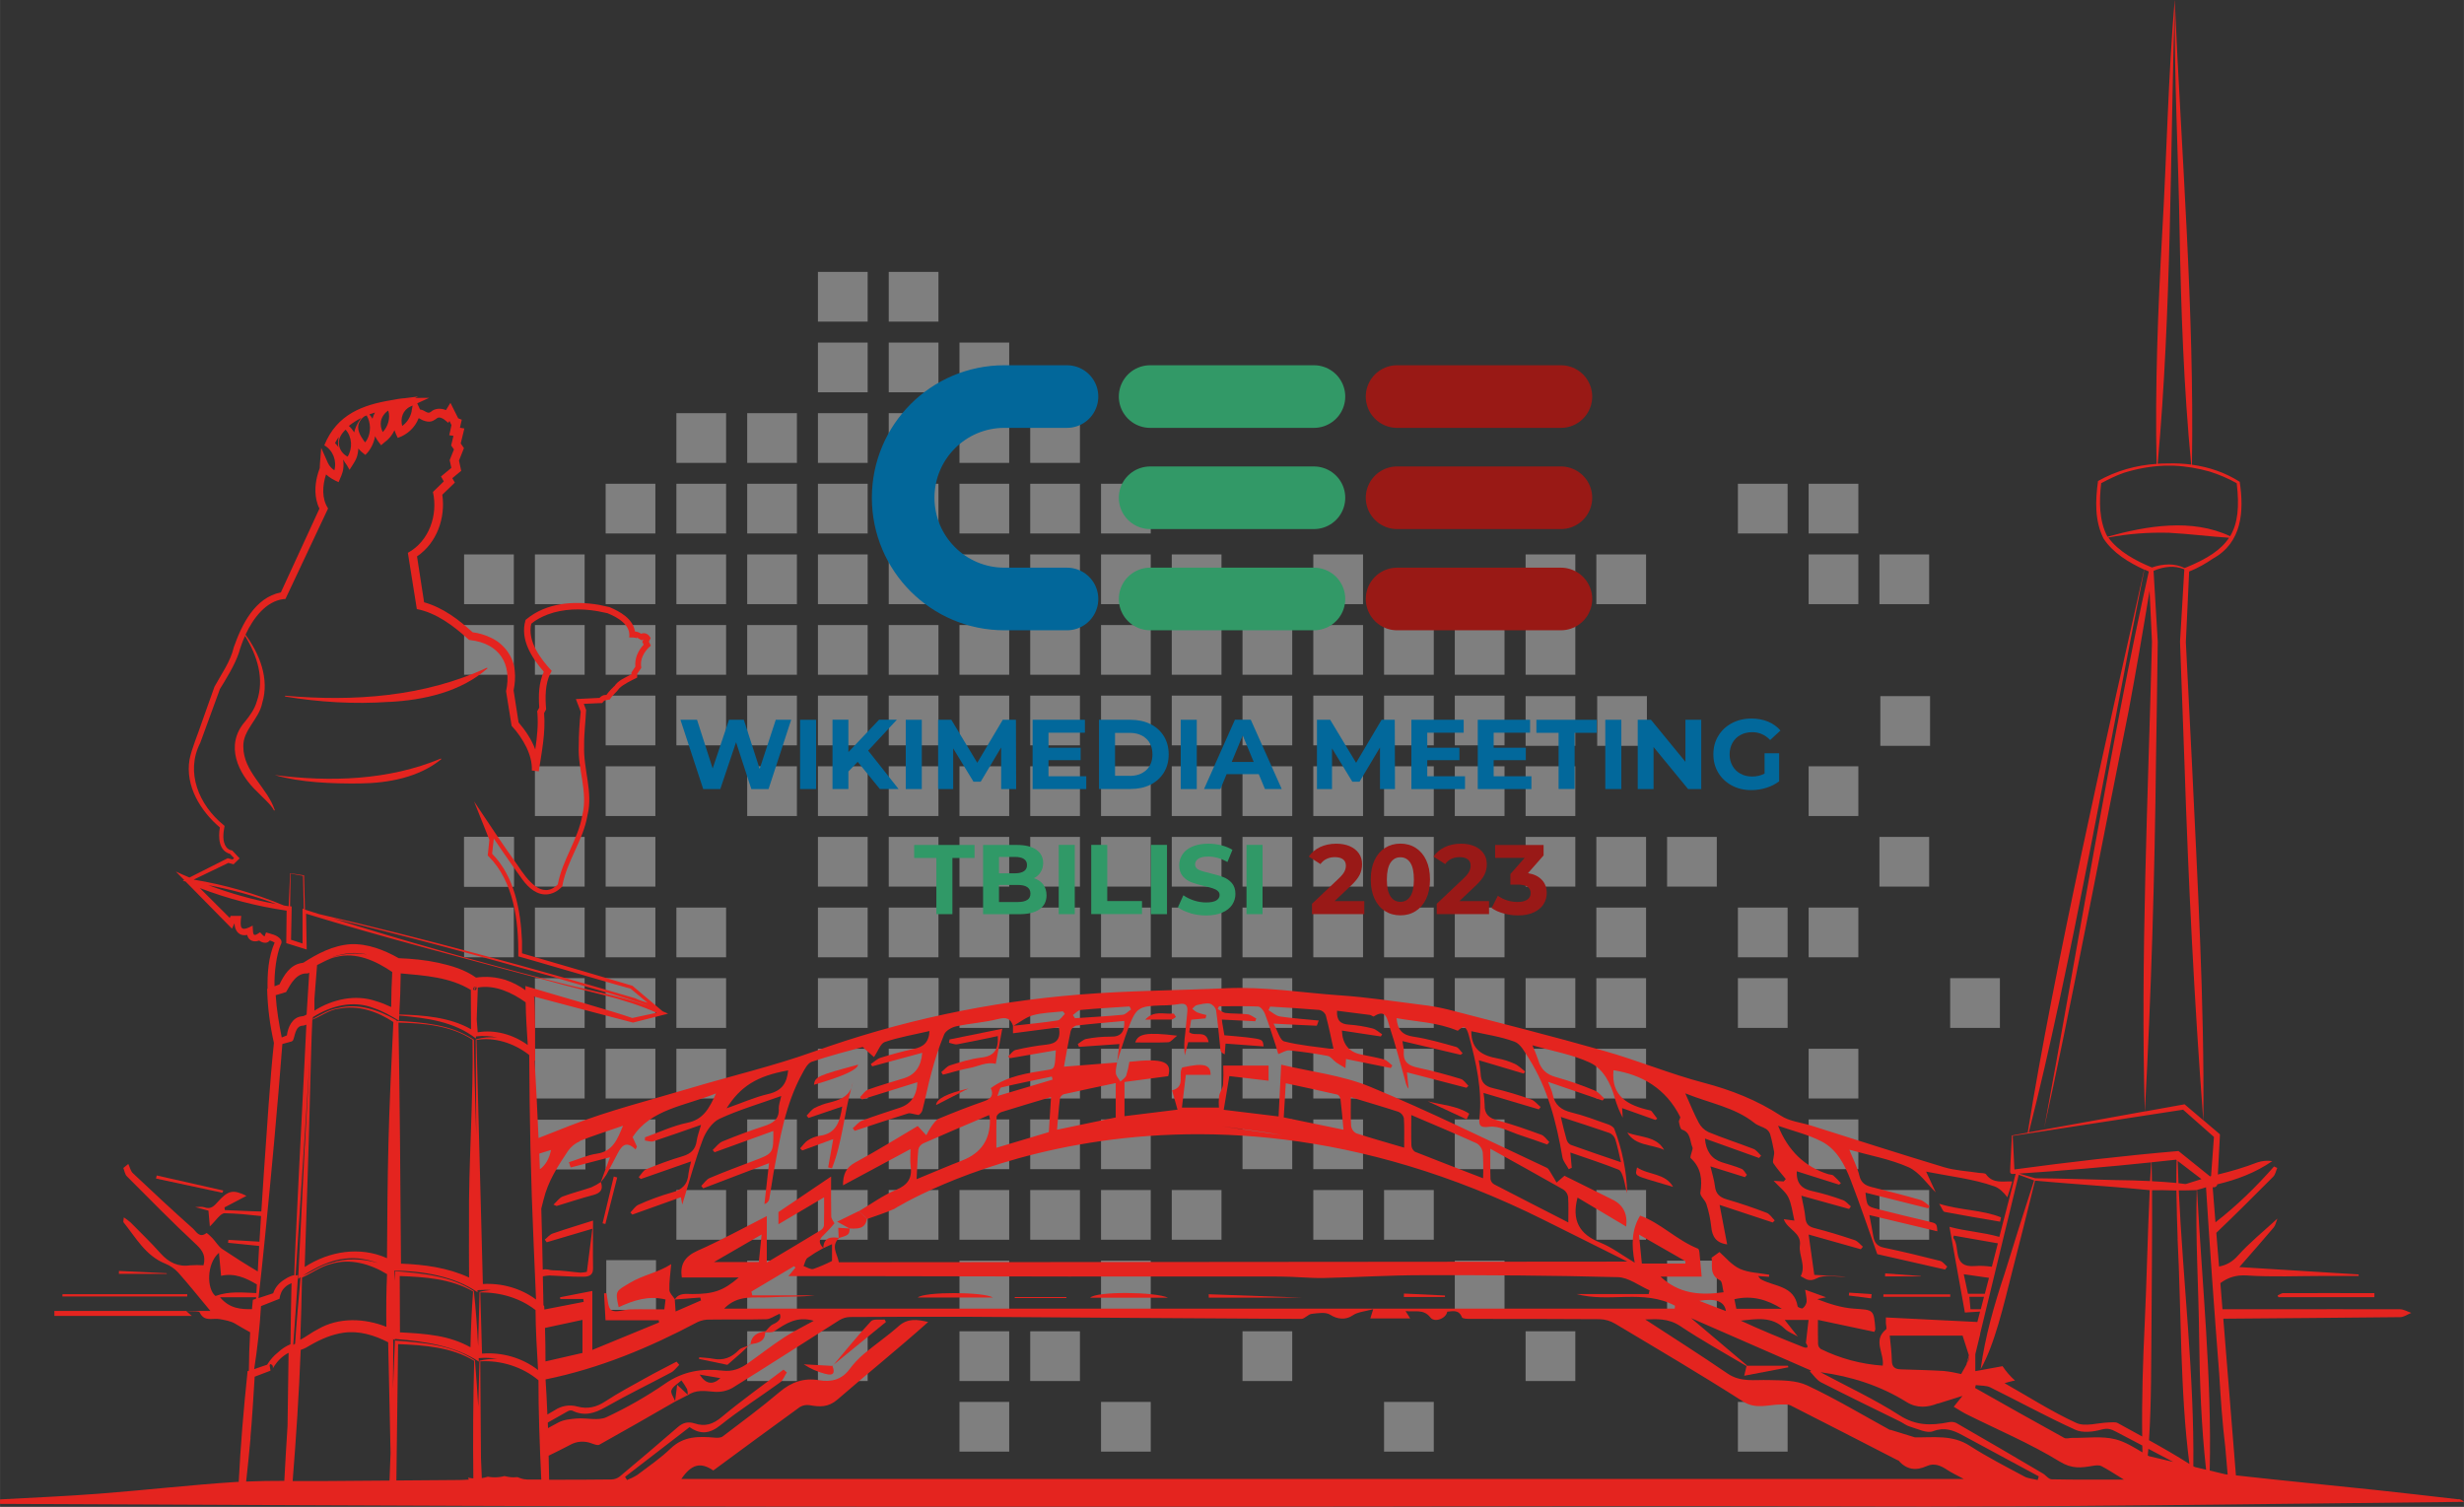 <?xml version="1.0" encoding="UTF-8"?>
<svg id="Layer_2" data-name="Layer 2" xmlns="http://www.w3.org/2000/svg" width="124.11mm" height="75.9mm" viewBox="0 0 351.8 215.15">
  <rect x="0" y="0" width="351.8" height="215.15" fill="#333333" stroke="none"/>
  <defs>
    <style>
      .cls-1 {
        fill: #e4241f;
      }

      .cls-2 {
        fill: none;
        stroke: #02679a;
      }

      .cls-2, .cls-3, .cls-4 {
        stroke-linecap: round;
        stroke-width: 8.94px;
      }

      .cls-3 {
        stroke: #329967;
      }

      .cls-3, .cls-4 {
        fill: #010101;
      }

      .cls-5 {
        opacity: .4;
      }

      .cls-6 {
        fill: #309967;
      }

      .cls-7 {
        fill: #02689b;
      }

      .cls-8 {
        fill: #efefef;
      }

      .cls-4 {
        stroke: #991915;
      }

      .cls-9 {
        fill: #991917;
      }
    </style>
  </defs>
  <g id="Layer_1-2" data-name="Layer 1">
    <g>
      <g id="g3423" class="cls-5">
        <g id="rect147">
          <rect class="cls-8" x="278.44" y="139.66" width="7.1" height="7.1"/>
        </g>
        <g id="rect147-3">
          <rect class="cls-8" x="248.13" y="139.66" width="7.1" height="7.1"/>
        </g>
        <g id="rect147-6">
          <rect class="cls-8" x="227.92" y="139.66" width="7.1" height="7.1"/>
        </g>
        <g id="rect147-7">
          <rect class="cls-8" x="217.82" y="139.66" width="7.1" height="7.1"/>
        </g>
        <g id="rect147-5">
          <rect class="cls-8" x="207.71" y="139.66" width="7.1" height="7.1"/>
        </g>
        <g id="rect147-35">
          <rect class="cls-8" x="197.61" y="139.66" width="7.1" height="7.1"/>
        </g>
        <g id="rect147-9">
          <rect class="cls-8" x="177.4" y="139.66" width="7.1" height="7.1"/>
        </g>
        <g id="rect147-1">
          <rect class="cls-8" x="167.3" y="139.66" width="7.1" height="7.1"/>
        </g>
        <g id="rect147-2">
          <rect class="cls-8" x="157.2" y="139.66" width="7.1" height="7.1"/>
        </g>
        <g id="rect147-70">
          <rect class="cls-8" x="147.09" y="139.66" width="7.1" height="7.1"/>
        </g>
        <g id="rect147-93">
          <rect class="cls-8" x="136.99" y="139.66" width="7.1" height="7.1"/>
        </g>
        <g id="rect147-60">
          <rect class="cls-8" x="126.89" y="139.66" width="7.1" height="7.1"/>
        </g>
        <g id="rect147-626">
          <rect class="cls-8" x="116.78" y="139.66" width="7.1" height="7.1"/>
        </g>
        <g id="rect147-79">
          <rect class="cls-8" x="96.57" y="139.66" width="7.1" height="7.1"/>
        </g>
        <g id="rect147-20">
          <rect class="cls-8" x="86.47" y="139.66" width="7.1" height="7.1"/>
        </g>
        <g id="rect147-23">
          <rect class="cls-8" x="76.37" y="139.66" width="7.1" height="7.1"/>
        </g>
        <g id="rect147-6-9">
          <rect class="cls-8" x="227.92" y="149.74" width="7.1" height="7.1"/>
        </g>
        <g id="rect147-7-3">
          <rect class="cls-8" x="217.82" y="149.74" width="7.1" height="7.1"/>
        </g>
        <g id="rect147-35-9">
          <rect class="cls-8" x="197.61" y="149.74" width="7.1" height="7.1"/>
        </g>
        <g id="rect147-62-4">
          <rect class="cls-8" x="187.51" y="149.74" width="7.1" height="7.1"/>
        </g>
        <g id="rect147-9-7">
          <rect class="cls-8" x="177.4" y="149.74" width="7.1" height="7.1"/>
        </g>
        <g id="rect147-1-8">
          <rect class="cls-8" x="167.3" y="149.74" width="7.1" height="7.1"/>
        </g>
        <g id="rect147-2-4">
          <rect class="cls-8" x="157.2" y="149.74" width="7.1" height="7.1"/>
        </g>
        <g id="rect147-70-5">
          <rect class="cls-8" x="147.09" y="149.74" width="7.1" height="7.1"/>
        </g>
        <g id="rect147-93-0">
          <rect class="cls-8" x="136.99" y="149.74" width="7.1" height="7.1"/>
        </g>
        <g id="rect147-60-3">
          <rect class="cls-8" x="126.89" y="149.74" width="7.1" height="7.1"/>
        </g>
        <g id="rect147-626-6">
          <rect class="cls-8" x="116.78" y="149.74" width="7.1" height="7.1"/>
        </g>
        <g id="rect147-79-0">
          <rect class="cls-8" x="96.57" y="149.74" width="7.1" height="7.1"/>
        </g>
        <g id="rect147-20-6">
          <rect class="cls-8" x="86.47" y="149.74" width="7.1" height="7.1"/>
        </g>
        <g id="rect147-23-3">
          <rect class="cls-8" x="76.37" y="149.74" width="7.1" height="7.1"/>
        </g>
        <g id="rect147-28-6">
          <rect class="cls-8" x="258.23" y="149.74" width="7.1" height="7.1"/>
        </g>
        <g id="rect147-5-6">
          <rect class="cls-8" x="207.71" y="159.83" width="7.1" height="7.1"/>
        </g>
        <g id="rect147-62-7">
          <rect class="cls-8" x="187.51" y="159.83" width="7.1" height="7.1"/>
        </g>
        <g id="rect147-9-4">
          <rect class="cls-8" x="177.4" y="159.83" width="7.1" height="7.1"/>
        </g>
        <g id="rect147-2-2">
          <rect class="cls-8" x="157.2" y="159.83" width="7.1" height="7.1"/>
        </g>
        <g id="rect147-70-54">
          <rect class="cls-8" x="147.09" y="159.83" width="7.1" height="7.1"/>
        </g>
        <g id="rect147-93-7">
          <rect class="cls-8" x="136.99" y="159.83" width="7.1" height="7.1"/>
        </g>
        <g id="rect147-60-4">
          <rect class="cls-8" x="126.89" y="159.83" width="7.1" height="7.1"/>
        </g>
        <g id="rect147-626-4">
          <rect class="cls-8" x="116.78" y="159.83" width="7.1" height="7.1"/>
        </g>
        <g id="rect147-18-3">
          <rect class="cls-8" x="106.68" y="159.83" width="7.1" height="7.1"/>
        </g>
        <g id="rect147-20-8">
          <rect class="cls-8" x="86.47" y="159.83" width="7.1" height="7.1"/>
        </g>
        <g id="rect147-28-4">
          <rect class="cls-8" x="258.23" y="159.83" width="7.1" height="7.1"/>
        </g>
        <g id="rect147-6-2">
          <rect class="cls-8" x="227.92" y="169.91" width="7.1" height="7.1"/>
        </g>
        <g id="rect147-35-92">
          <rect class="cls-8" x="197.61" y="169.91" width="7.1" height="7.1"/>
        </g>
        <g id="rect147-62-6">
          <rect class="cls-8" x="187.51" y="169.91" width="7.1" height="7.1"/>
        </g>
        <g id="rect147-1-4">
          <rect class="cls-8" x="167.3" y="169.91" width="7.1" height="7.1"/>
        </g>
        <g id="rect147-2-9">
          <rect class="cls-8" x="157.2" y="169.91" width="7.1" height="7.1"/>
        </g>
        <g id="rect147-70-50">
          <rect class="cls-8" x="147.09" y="169.91" width="7.1" height="7.1"/>
        </g>
        <g id="rect147-93-4">
          <rect class="cls-8" x="136.99" y="169.91" width="7.1" height="7.1"/>
        </g>
        <g id="rect147-60-8">
          <rect class="cls-8" x="126.89" y="169.91" width="7.1" height="7.1"/>
        </g>
        <g id="rect147-626-7">
          <rect class="cls-8" x="116.78" y="169.91" width="7.1" height="7.1"/>
        </g>
        <g id="rect147-18-17">
          <rect class="cls-8" x="106.68" y="169.91" width="7.1" height="7.1"/>
        </g>
        <g id="rect147-79-2">
          <rect class="cls-8" x="96.57" y="169.91" width="7.1" height="7.1"/>
        </g>
        <g id="rect147-97-6">
          <rect class="cls-8" x="268.34" y="169.91" width="7.1" height="7.1"/>
        </g>
        <g id="rect147-5-7">
          <rect class="cls-8" x="207.71" y="179.99" width="7.1" height="7.1"/>
        </g>
        <g id="rect147-2-7">
          <rect class="cls-8" x="157.2" y="179.99" width="7.1" height="7.1"/>
        </g>
        <g id="rect147-93-6">
          <rect class="cls-8" x="136.99" y="179.99" width="7.1" height="7.1"/>
        </g>
        <g id="rect147-18-6">
          <rect class="cls-8" x="106.68" y="179.99" width="7.1" height="7.1"/>
        </g>
        <g id="rect147-92-81">
          <rect class="cls-8" x="238.02" y="179.99" width="7.1" height="7.1"/>
        </g>
        <g id="rect147-7-50">
          <rect class="cls-8" x="217.82" y="190.08" width="7.1" height="7.1"/>
        </g>
        <g id="rect147-9-8">
          <rect class="cls-8" x="177.4" y="190.08" width="7.1" height="7.1"/>
        </g>
        <g id="rect147-70-1">
          <rect class="cls-8" x="147.09" y="190.08" width="7.1" height="7.1"/>
        </g>
        <g id="rect147-93-5">
          <rect class="cls-8" x="136.99" y="190.08" width="7.1" height="7.1"/>
        </g>
        <g id="rect147-626-8">
          <rect class="cls-8" x="116.78" y="190.08" width="7.1" height="7.1"/>
        </g>
        <g id="rect147-18-4">
          <rect class="cls-8" x="106.68" y="190.08" width="7.1" height="7.1"/>
        </g>
        <g id="rect147-3-1">
          <rect class="cls-8" x="248.13" y="200.16" width="7.1" height="7.1"/>
        </g>
        <g id="rect147-35-17">
          <rect class="cls-8" x="197.61" y="200.16" width="7.1" height="7.1"/>
        </g>
        <g id="rect147-2-8">
          <rect class="cls-8" x="157.2" y="200.16" width="7.1" height="7.1"/>
        </g>
        <g id="rect147-93-75">
          <rect class="cls-8" x="136.99" y="200.16" width="7.1" height="7.1"/>
        </g>
        <g id="rect147-3-97">
          <rect class="cls-8" x="248.13" y="129.58" width="7.1" height="7.1"/>
        </g>
        <g id="rect147-6-76">
          <rect class="cls-8" x="227.92" y="129.58" width="7.1" height="7.1"/>
        </g>
        <g id="rect147-5-3">
          <rect class="cls-8" x="207.71" y="129.58" width="7.1" height="7.1"/>
        </g>
        <g id="rect147-35-0">
          <rect class="cls-8" x="197.61" y="129.58" width="7.1" height="7.1"/>
        </g>
        <g id="rect147-62-30">
          <rect class="cls-8" x="187.51" y="129.58" width="7.1" height="7.1"/>
        </g>
        <g id="rect147-9-9">
          <rect class="cls-8" x="177.4" y="129.58" width="7.1" height="7.1"/>
        </g>
        <g id="rect147-1-2">
          <rect class="cls-8" x="167.3" y="129.58" width="7.1" height="7.1"/>
        </g>
        <g id="rect147-2-5">
          <rect class="cls-8" x="157.2" y="129.58" width="7.1" height="7.1"/>
        </g>
        <g id="rect147-70-4">
          <rect class="cls-8" x="147.09" y="129.58" width="7.1" height="7.1"/>
        </g>
        <g id="rect147-93-05">
          <rect class="cls-8" x="136.99" y="129.58" width="7.1" height="7.1"/>
        </g>
        <g id="rect147-60-94">
          <rect class="cls-8" x="126.89" y="129.58" width="7.1" height="7.1"/>
        </g>
        <g id="rect147-626-69">
          <rect class="cls-8" x="116.78" y="129.58" width="7.1" height="7.1"/>
        </g>
        <g id="rect147-79-24">
          <rect class="cls-8" x="96.57" y="129.58" width="7.1" height="7.1"/>
        </g>
        <g id="rect147-20-77">
          <rect class="cls-8" x="86.47" y="129.58" width="7.1" height="7.1"/>
        </g>
        <g id="rect147-23-5">
          <rect class="cls-8" x="76.37" y="129.58" width="7.1" height="7.1"/>
        </g>
        <g id="rect147-75-48">
          <rect class="cls-8" x="66.26" y="129.58" width="7.1" height="7.1"/>
        </g>
        <g id="rect147-28-8">
          <rect class="cls-8" x="258.23" y="129.58" width="7.1" height="7.1"/>
        </g>
        <g id="rect147-6-0">
          <rect class="cls-8" x="227.92" y="119.49" width="7.1" height="7.1"/>
        </g>
        <g id="rect147-7-51">
          <rect class="cls-8" x="217.82" y="119.49" width="7.1" height="7.1"/>
        </g>
        <g id="rect147-35-8">
          <rect class="cls-8" x="197.61" y="119.49" width="7.1" height="7.1"/>
        </g>
        <g id="rect147-62-5">
          <rect class="cls-8" x="187.51" y="119.49" width="7.1" height="7.1"/>
        </g>
        <g id="rect147-9-0">
          <rect class="cls-8" x="177.4" y="119.49" width="7.1" height="7.1"/>
        </g>
        <g id="rect147-1-6">
          <rect class="cls-8" x="167.3" y="119.49" width="7.1" height="7.1"/>
        </g>
        <g id="rect147-2-46">
          <rect class="cls-8" x="157.2" y="119.49" width="7.1" height="7.1"/>
        </g>
        <g id="rect147-70-2">
          <rect class="cls-8" x="147.09" y="119.49" width="7.1" height="7.1"/>
        </g>
        <g id="rect147-93-58">
          <rect class="cls-8" x="136.99" y="119.49" width="7.1" height="7.1"/>
        </g>
        <g id="rect147-60-6">
          <rect class="cls-8" x="126.89" y="119.49" width="7.1" height="7.1"/>
        </g>
        <g id="rect147-626-2">
          <rect class="cls-8" x="116.78" y="119.49" width="7.1" height="7.1"/>
        </g>
        <g id="rect147-20-72">
          <rect class="cls-8" x="86.47" y="119.49" width="7.1" height="7.1"/>
        </g>
        <g id="rect147-23-4">
          <rect class="cls-8" x="76.37" y="119.49" width="7.1" height="7.1"/>
        </g>
        <g id="rect147-75-0">
          <rect class="cls-8" x="66.26" y="119.49" width="7.1" height="7.1"/>
        </g>
        <g id="rect147-92-62">
          <rect class="cls-8" x="238.02" y="119.49" width="7.1" height="7.1"/>
        </g>
        <g id="rect147-97-90">
          <rect class="cls-8" x="268.34" y="119.49" width="7.1" height="7.1"/>
        </g>
        <g id="rect147-7-40">
          <rect class="cls-8" x="217.82" y="109.41" width="7.1" height="7.1"/>
        </g>
        <g id="rect147-5-39">
          <rect class="cls-8" x="207.71" y="109.41" width="7.1" height="7.1"/>
        </g>
        <g id="rect147-35-19">
          <rect class="cls-8" x="197.61" y="109.41" width="7.1" height="7.1"/>
        </g>
        <g id="rect147-62-69">
          <rect class="cls-8" x="187.51" y="109.41" width="7.1" height="7.1"/>
        </g>
        <g id="rect147-9-3">
          <rect class="cls-8" x="177.4" y="109.41" width="7.1" height="7.1"/>
        </g>
        <g id="rect147-1-3">
          <rect class="cls-8" x="167.3" y="109.41" width="7.1" height="7.1"/>
        </g>
        <g id="rect147-2-80">
          <rect class="cls-8" x="157.2" y="109.41" width="7.1" height="7.1"/>
        </g>
        <g id="rect147-70-56">
          <rect class="cls-8" x="147.09" y="109.41" width="7.1" height="7.1"/>
        </g>
        <g id="rect147-93-64">
          <rect class="cls-8" x="136.99" y="109.41" width="7.1" height="7.1"/>
        </g>
        <g id="rect147-60-0">
          <rect class="cls-8" x="126.89" y="109.41" width="7.1" height="7.1"/>
        </g>
        <g id="rect147-626-0">
          <rect class="cls-8" x="116.78" y="109.41" width="7.1" height="7.1"/>
        </g>
        <g id="rect147-18-46">
          <rect class="cls-8" x="106.68" y="109.41" width="7.1" height="7.1"/>
        </g>
        <g id="rect147-20-75">
          <rect class="cls-8" x="86.47" y="109.41" width="7.1" height="7.1"/>
        </g>
        <g id="rect147-23-69">
          <rect class="cls-8" x="76.37" y="109.41" width="7.1" height="7.1"/>
        </g>
        <g id="rect147-28-82">
          <rect class="cls-8" x="258.23" y="109.41" width="7.1" height="7.1"/>
        </g>
        <g id="rect147-5-15">
          <rect class="cls-8" x="207.71" y="99.32" width="7.1" height="7.1"/>
        </g>
        <g id="rect147-35-99">
          <rect class="cls-8" x="197.61" y="99.32" width="7.1" height="7.1"/>
        </g>
        <g id="rect147-62-14">
          <rect class="cls-8" x="187.51" y="99.32" width="7.1" height="7.1"/>
        </g>
        <g id="rect147-9-91">
          <rect class="cls-8" x="177.4" y="99.32" width="7.1" height="7.1"/>
        </g>
        <g id="rect147-1-0">
          <rect class="cls-8" x="167.3" y="99.32" width="7.1" height="7.1"/>
        </g>
        <g id="rect147-2-75">
          <rect class="cls-8" x="157.2" y="99.32" width="7.1" height="7.1"/>
        </g>
        <g id="rect147-70-8">
          <rect class="cls-8" x="147.09" y="99.32" width="7.1" height="7.1"/>
        </g>
        <g id="rect147-93-70">
          <rect class="cls-8" x="136.99" y="99.32" width="7.1" height="7.1"/>
        </g>
        <g id="rect147-60-48">
          <rect class="cls-8" x="126.89" y="99.32" width="7.1" height="7.1"/>
        </g>
        <g id="rect147-626-04">
          <rect class="cls-8" x="116.78" y="99.32" width="7.1" height="7.1"/>
        </g>
        <g id="rect147-18-29">
          <rect class="cls-8" x="106.68" y="99.32" width="7.1" height="7.1"/>
        </g>
        <g id="rect147-79-6">
          <rect class="cls-8" x="96.57" y="99.32" width="7.1" height="7.1"/>
        </g>
        <g id="rect147-20-10">
          <rect class="cls-8" x="86.47" y="99.32" width="7.1" height="7.1"/>
        </g>
        <g id="rect147-7-32-3">
          <rect class="cls-8" x="217.82" y="89.24" width="7.1" height="7.1"/>
        </g>
        <g id="rect147-5-15-8">
          <rect class="cls-8" x="207.71" y="89.24" width="7.1" height="7.1"/>
        </g>
        <g id="rect147-35-99-0">
          <rect class="cls-8" x="197.61" y="89.24" width="7.1" height="7.1"/>
        </g>
        <g id="rect147-62-14-4">
          <rect class="cls-8" x="187.51" y="89.24" width="7.1" height="7.1"/>
        </g>
        <g id="rect147-9-91-0">
          <rect class="cls-8" x="177.4" y="89.24" width="7.1" height="7.1"/>
        </g>
        <g id="rect147-1-0-9">
          <rect class="cls-8" x="167.3" y="89.24" width="7.1" height="7.1"/>
        </g>
        <g id="rect147-2-75-1">
          <rect class="cls-8" x="157.2" y="89.24" width="7.1" height="7.1"/>
        </g>
        <g id="rect147-70-8-9">
          <rect class="cls-8" x="147.09" y="89.24" width="7.1" height="7.1"/>
        </g>
        <g id="rect147-93-70-6">
          <rect class="cls-8" x="136.99" y="89.24" width="7.1" height="7.1"/>
        </g>
        <g id="rect147-60-48-2">
          <rect class="cls-8" x="126.89" y="89.24" width="7.1" height="7.1"/>
        </g>
        <g id="rect147-626-04-5">
          <rect class="cls-8" x="116.78" y="89.24" width="7.1" height="7.1"/>
        </g>
        <g id="rect147-18-29-4">
          <rect class="cls-8" x="106.68" y="89.24" width="7.1" height="7.1"/>
        </g>
        <g id="rect147-79-6-4">
          <rect class="cls-8" x="96.57" y="89.24" width="7.1" height="7.1"/>
        </g>
        <g id="rect147-20-10-9">
          <rect class="cls-8" x="86.47" y="89.24" width="7.1" height="7.1"/>
        </g>
        <g id="rect147-23-42-9">
          <rect class="cls-8" x="76.37" y="89.24" width="7.1" height="7.1"/>
        </g>
        <g id="rect147-75-22-3">
          <rect class="cls-8" x="66.26" y="89.24" width="7.1" height="7.1"/>
        </g>
        <g id="rect147-6-1-4">
          <rect class="cls-8" x="227.92" y="79.16" width="7.1" height="7.1"/>
        </g>
        <g id="rect147-7-32-35">
          <rect class="cls-8" x="217.82" y="79.16" width="7.1" height="7.1"/>
        </g>
        <g id="rect147-62-14-43">
          <rect class="cls-8" x="187.51" y="79.16" width="7.1" height="7.1"/>
        </g>
        <g id="rect147-1-0-4">
          <rect class="cls-8" x="167.3" y="79.16" width="7.1" height="7.1"/>
        </g>
        <g id="rect147-2-75-6">
          <rect class="cls-8" x="157.2" y="79.16" width="7.1" height="7.1"/>
        </g>
        <g id="rect147-70-8-94">
          <rect class="cls-8" x="147.09" y="79.16" width="7.1" height="7.1"/>
        </g>
        <g id="rect147-93-70-2">
          <rect class="cls-8" x="136.99" y="79.16" width="7.1" height="7.1"/>
        </g>
        <g id="rect147-60-48-26">
          <rect class="cls-8" x="126.89" y="79.16" width="7.1" height="7.1"/>
        </g>
        <g id="rect147-626-04-4">
          <rect class="cls-8" x="116.78" y="79.16" width="7.1" height="7.1"/>
        </g>
        <g id="rect147-18-29-1">
          <rect class="cls-8" x="106.68" y="79.16" width="7.1" height="7.1"/>
        </g>
        <g id="rect147-79-6-2">
          <rect class="cls-8" x="96.57" y="79.16" width="7.1" height="7.1"/>
        </g>
        <g id="rect147-20-10-8">
          <rect class="cls-8" x="86.47" y="79.16" width="7.1" height="7.1"/>
        </g>
        <g id="rect147-23-42-8">
          <rect class="cls-8" x="76.37" y="79.16" width="7.1" height="7.1"/>
        </g>
        <g id="rect147-75-22-9">
          <rect class="cls-8" x="66.26" y="79.16" width="7.1" height="7.1"/>
        </g>
        <g id="rect147-28-5-8">
          <rect class="cls-8" x="258.23" y="79.16" width="7.1" height="7.1"/>
        </g>
        <g id="rect147-97-2-8">
          <rect class="cls-8" x="268.34" y="79.16" width="7.1" height="7.1"/>
        </g>
        <g id="rect147-70-8-94-7">
          <rect class="cls-8" x="147.09" y="58.99" width="7.1" height="7.1"/>
        </g>
        <g id="rect147-93-70-2-6">
          <rect class="cls-8" x="136.99" y="58.99" width="7.1" height="7.1"/>
        </g>
        <g id="rect147-60-48-26-8">
          <rect class="cls-8" x="126.89" y="58.99" width="7.1" height="7.1"/>
        </g>
        <g id="rect147-626-04-4-9">
          <rect class="cls-8" x="116.78" y="58.99" width="7.1" height="7.1"/>
        </g>
        <g id="rect147-18-29-1-0">
          <rect class="cls-8" x="106.68" y="58.99" width="7.1" height="7.1"/>
        </g>
        <g id="rect147-79-6-2-6">
          <rect class="cls-8" x="96.57" y="58.99" width="7.1" height="7.1"/>
        </g>
        <g id="rect147-3-6-9-3">
          <rect class="cls-8" x="248.13" y="69.07" width="7.1" height="7.1"/>
        </g>
        <g id="rect147-2-75-6-7">
          <rect class="cls-8" x="157.2" y="69.07" width="7.1" height="7.1"/>
        </g>
        <g id="rect147-70-8-94-9">
          <rect class="cls-8" x="147.09" y="69.07" width="7.1" height="7.1"/>
        </g>
        <g id="rect147-93-70-2-60">
          <rect class="cls-8" x="136.99" y="69.07" width="7.1" height="7.1"/>
        </g>
        <g id="rect147-60-48-26-4">
          <rect class="cls-8" x="126.89" y="69.07" width="7.1" height="7.1"/>
        </g>
        <g id="rect147-626-04-4-1">
          <rect class="cls-8" x="116.78" y="69.07" width="7.1" height="7.1"/>
        </g>
        <g id="rect147-18-29-1-04">
          <rect class="cls-8" x="106.68" y="69.07" width="7.1" height="7.1"/>
        </g>
        <g id="rect147-79-6-2-8">
          <rect class="cls-8" x="96.57" y="69.07" width="7.1" height="7.1"/>
        </g>
        <g id="rect147-20-10-8-7">
          <rect class="cls-8" x="86.47" y="69.07" width="7.1" height="7.1"/>
        </g>
        <g id="rect147-28-5-8-2">
          <rect class="cls-8" x="258.23" y="69.07" width="7.1" height="7.1"/>
        </g>
        <g id="rect147-93-70-2-9">
          <rect class="cls-8" x="136.99" y="48.91" width="7.1" height="7.1"/>
        </g>
        <g id="rect147-60-48-26-2">
          <rect class="cls-8" x="126.89" y="48.91" width="7.1" height="7.1"/>
        </g>
        <g id="rect147-626-04-4-5">
          <rect class="cls-8" x="116.78" y="48.91" width="7.1" height="7.1"/>
        </g>
        <g id="rect147-60-48-26-0">
          <rect class="cls-8" x="126.89" y="38.82" width="7.1" height="7.1"/>
        </g>
        <g id="rect147-626-04-4-19">
          <rect class="cls-8" x="116.78" y="38.82" width="7.1" height="7.1"/>
        </g>
        <g id="rect147-626-6-9">
          <rect class="cls-8" x="126.89" y="139.66" width="7.1" height="7.1"/>
        </g>
        <g id="rect147-75-48-0">
          <rect class="cls-8" x="66.26" y="119.49" width="7.1" height="7.1"/>
        </g>
        <g id="rect147-20-8-5">
          <rect class="cls-8" x="76.48" y="159.87" width="7.1" height="7.1"/>
        </g>
        <g id="rect147-93-75-6">
          <rect class="cls-8" x="86.56" y="179.92" width="7.1" height="7.1"/>
        </g>
        <g id="rect147-28-82-7">
          <rect class="cls-8" x="268.47" y="99.39" width="7.1" height="7.1"/>
        </g>
        <g id="rect147-28-82-7-4">
          <rect class="cls-8" x="217.82" y="99.39" width="7.1" height="7.1"/>
        </g>
        <g id="rect147-28-82-7-4-0">
          <rect class="cls-8" x="228.04" y="99.39" width="7.1" height="7.1"/>
        </g>
      </g>
      <g>
        <g>
          <g>
            <path class="cls-7" d="M112.96,102.77l-3.23,9.89h-2.46l-2.18-6.69-2.25,6.69h-2.44l-3.25-9.89h2.37l2.23,6.95,2.33-6.95h2.12l2.26,7.01,2.3-7.01h2.19Z"/>
            <path class="cls-7" d="M114.23,102.77h2.29v9.89h-2.29v-9.89Z"/>
            <path class="cls-7" d="M122.46,108.77l-1.33,1.38v2.5h-2.27v-9.89h2.27v4.62l4.38-4.62h2.54l-4.1,4.41,4.34,5.48h-2.67l-3.16-3.88Z"/>
            <path class="cls-7" d="M129.32,102.77h2.29v9.89h-2.29v-9.89Z"/>
            <path class="cls-7" d="M142.94,112.65v-5.93s-2.92,4.89-2.92,4.89h-1.03l-2.9-4.76v5.81h-2.15v-9.89h1.89l3.7,6.14,3.64-6.14h1.88l.03,9.89h-2.15Z"/>
            <path class="cls-7" d="M155.09,110.82v1.84h-7.66v-9.89h7.47v1.84h-5.2v2.15h4.59v1.78h-4.59v2.29h5.38Z"/>
            <path class="cls-7" d="M156.91,102.77h4.49c1.07,0,2.02,.2,2.85,.61,.82,.41,1.46,.99,1.92,1.73,.46,.74,.69,1.61,.69,2.6s-.23,1.85-.69,2.6c-.46,.74-1.1,1.32-1.92,1.73-.82,.41-1.77,.61-2.85,.61h-4.49v-9.89Zm4.38,8.01c.99,0,1.78-.28,2.37-.83,.59-.55,.88-1.3,.88-2.24s-.29-1.69-.88-2.24-1.38-.83-2.37-.83h-2.09v6.13h2.09Z"/>
            <path class="cls-7" d="M168.58,102.77h2.29v9.89h-2.29v-9.89Z"/>
            <path class="cls-7" d="M179.72,110.53h-4.59l-.88,2.12h-2.34l4.41-9.89h2.26l4.42,9.89h-2.4l-.88-2.12Zm-.72-1.74l-1.57-3.79-1.57,3.79h3.14Z"/>
            <path class="cls-7" d="M197.03,112.65v-5.93s-2.92,4.89-2.92,4.89h-1.03l-2.9-4.76v5.81h-2.15v-9.89h1.89l3.7,6.14,3.64-6.14h1.88l.03,9.89h-2.15Z"/>
            <path class="cls-7" d="M209.17,110.82v1.84h-7.66v-9.89h7.47v1.84h-5.2v2.15h4.59v1.78h-4.59v2.29h5.38Z"/>
            <path class="cls-7" d="M218.65,110.82v1.84h-7.66v-9.89h7.47v1.84h-5.2v2.15h4.59v1.78h-4.59v2.29h5.38Z"/>
            <path class="cls-7" d="M222.52,104.63h-3.16v-1.86h8.62v1.86h-3.16v8.02h-2.29v-8.02Z"/>
            <path class="cls-7" d="M229.2,102.77h2.29v9.89h-2.29v-9.89Z"/>
            <path class="cls-7" d="M242.9,102.77v9.89h-1.88l-4.93-6v6h-2.26v-9.89h1.89l4.92,6v-6h2.26Z"/>
            <path class="cls-7" d="M251.93,107.55h2.09v4.01c-.54,.4-1.16,.72-1.86,.93-.71,.22-1.42,.32-2.13,.32-1.03,0-1.95-.22-2.77-.66s-1.46-1.05-1.93-1.82c-.47-.78-.7-1.65-.7-2.63s.23-1.86,.7-2.63,1.11-1.38,1.94-1.82c.83-.44,1.76-.66,2.8-.66,.87,0,1.65,.15,2.36,.44,.71,.29,1.3,.72,1.78,1.27l-1.47,1.36c-.71-.74-1.56-1.12-2.56-1.12-.63,0-1.19,.13-1.68,.4-.49,.26-.87,.64-1.14,1.12-.27,.48-.41,1.03-.41,1.65s.14,1.16,.41,1.64c.27,.48,.65,.85,1.14,1.12,.48,.27,1.04,.4,1.66,.4,.66,0,1.25-.14,1.78-.42v-2.9Z"/>
          </g>
          <g>
            <g>
              <path class="cls-6" d="M133.68,122.5h-3.16v-1.86h8.62v1.86h-3.16v8.02h-2.29v-8.02Z"/>
              <path class="cls-6" d="M148.94,126.28c.32,.42,.48,.93,.48,1.55,0,.87-.34,1.53-1.01,2-.67,.47-1.65,.7-2.94,.7h-5.11v-9.89h4.83c1.21,0,2.13,.23,2.78,.69,.64,.46,.97,1.09,.97,1.88,0,.48-.12,.91-.35,1.29-.23,.38-.55,.67-.97,.89,.56,.18,1.01,.48,1.33,.9Zm-6.31-3.92v2.33h2.27c.56,0,.99-.1,1.29-.3s.44-.49,.44-.88-.15-.68-.44-.87-.72-.29-1.29-.29h-2.27Zm4.03,6.14c.31-.2,.46-.5,.46-.92,0-.82-.61-1.23-1.82-1.23h-2.67v2.44h2.67c.6,0,1.06-.1,1.36-.3Z"/>
              <path class="cls-6" d="M151.16,120.63h2.29v9.89h-2.29v-9.89Z"/>
              <path class="cls-6" d="M155.8,120.63h2.29v8.02h4.96v1.86h-7.25v-9.89Z"/>
              <path class="cls-6" d="M164.33,120.63h2.29v9.89h-2.29v-9.89Z"/>
              <path class="cls-6" d="M169.94,130.37c-.73-.21-1.32-.49-1.76-.83l.78-1.72c.42,.31,.93,.56,1.51,.75,.58,.19,1.17,.28,1.75,.28,.65,0,1.13-.1,1.44-.29,.31-.19,.47-.45,.47-.77,0-.24-.09-.43-.28-.59s-.42-.28-.71-.37c-.29-.09-.68-.2-1.17-.31-.75-.18-1.37-.36-1.85-.54-.48-.18-.89-.47-1.24-.86-.34-.4-.52-.92-.52-1.58,0-.57,.16-1.09,.47-1.56,.31-.47,.78-.84,1.41-1.11,.63-.27,1.39-.41,2.29-.41,.63,0,1.25,.08,1.85,.23,.6,.15,1.13,.37,1.58,.65l-.71,1.74c-.91-.52-1.83-.78-2.74-.78-.64,0-1.11,.1-1.42,.31-.31,.21-.46,.48-.46,.82s.18,.59,.53,.76c.35,.16,.89,.33,1.62,.49,.75,.18,1.37,.36,1.85,.54,.48,.18,.89,.46,1.24,.85,.34,.39,.52,.91,.52,1.57,0,.56-.16,1.08-.47,1.55-.32,.47-.79,.84-1.42,1.11s-1.4,.41-2.3,.41c-.78,0-1.54-.11-2.27-.32Z"/>
              <path class="cls-6" d="M177.97,120.63h2.29v9.89h-2.29v-9.89Z"/>
            </g>
            <g>
              <path class="cls-9" d="M194.79,128.66v1.86h-7.47v-1.48l3.81-3.6c.41-.39,.68-.72,.82-1,.14-.28,.21-.55,.21-.83,0-.4-.13-.7-.4-.91s-.66-.32-1.18-.32c-.43,0-.82,.08-1.17,.25-.35,.16-.64,.41-.88,.74l-1.67-1.07c.39-.57,.92-1.02,1.6-1.35,.68-.32,1.46-.49,2.33-.49,.73,0,1.38,.12,1.93,.36,.55,.24,.98,.58,1.29,1.02,.31,.44,.46,.95,.46,1.55,0,.54-.11,1.04-.34,1.51-.23,.47-.66,1.01-1.31,1.61l-2.27,2.15h4.25Z"/>
              <path class="cls-9" d="M197.75,130.08c-.64-.4-1.14-.99-1.5-1.76s-.54-1.68-.54-2.75,.18-1.98,.54-2.75,.86-1.35,1.5-1.76c.64-.4,1.37-.61,2.19-.61s1.55,.2,2.19,.61c.64,.41,1.14,.99,1.5,1.76s.54,1.68,.54,2.75-.18,1.98-.54,2.75-.86,1.35-1.5,1.76c-.64,.41-1.37,.61-2.19,.61s-1.55-.2-2.19-.61Zm3.61-2.1c.34-.52,.51-1.32,.51-2.4s-.17-1.88-.51-2.4c-.34-.52-.82-.78-1.42-.78s-1.06,.26-1.41,.78c-.34,.52-.52,1.32-.52,2.4s.17,1.88,.52,2.4c.34,.52,.81,.78,1.41,.78s1.08-.26,1.42-.78Z"/>
              <path class="cls-9" d="M212.6,128.66v1.86h-7.47v-1.48l3.81-3.6c.41-.39,.68-.72,.82-1,.14-.28,.21-.55,.21-.83,0-.4-.13-.7-.4-.91s-.66-.32-1.18-.32c-.43,0-.82,.08-1.17,.25-.35,.16-.64,.41-.88,.74l-1.67-1.07c.39-.57,.92-1.02,1.6-1.35,.68-.32,1.46-.49,2.33-.49,.73,0,1.38,.12,1.93,.36,.55,.24,.98,.58,1.29,1.02,.31,.44,.46,.95,.46,1.55,0,.54-.11,1.04-.34,1.51-.23,.47-.66,1.01-1.31,1.61l-2.27,2.15h4.25Z"/>
              <path class="cls-9" d="M220.15,125.63c.46,.5,.69,1.13,.69,1.87,0,.57-.15,1.1-.45,1.59-.3,.48-.76,.87-1.38,1.17-.62,.29-1.37,.44-2.27,.44-.7,0-1.38-.09-2.05-.28-.67-.18-1.25-.44-1.72-.78l.89-1.75c.38,.28,.81,.5,1.31,.66,.49,.16,1,.23,1.52,.23,.57,0,1.03-.11,1.36-.33,.33-.22,.49-.53,.49-.94,0-.81-.62-1.21-1.85-1.21h-1.04v-1.51l2.03-2.3h-4.21v-1.84h6.92v1.48l-2.23,2.54c.87,.14,1.53,.46,1.99,.97Z"/>
            </g>
          </g>
        </g>
        <g>
          <path class="cls-2" d="M152.34,56.62h-8.94c-7.98,0-14.45,6.47-14.45,14.45s6.47,14.45,14.45,14.45h8.94"/>
          <path class="cls-3" d="M164.21,56.62h23.39m0,14.45h-23.39m0,14.45h23.39"/>
          <path class="cls-4" d="M199.47,56.62h23.39m0,14.45h-23.39m0,14.45h23.39"/>
        </g>
      </g>
      <g>
        <path class="cls-1" d="M351.02,214.07c-3.96-.45-7.92-.92-11.89-1.34-6.64-.7-13.27-1.34-19.89-2.08l-1.8-22.37c8.42-.07,16.85-.13,25.27-.22,.53-.02,1.05-.4,1.57-.61-.54-.18-1.09-.52-1.64-.52-6.19-.02-12.38,0-18.57,0h-6.75l-.3-3.73c1.05-.78,2.23-1.2,3.79-1.09,3.63,.24,7.28,.07,10.92,.07h5.03v-.22l-17.03-1.05c1.72-1.97,3.33-3.79,4.9-5.65,.26-.31,.33-.77,.53-1.27-2.03,1.87-3.98,3.43-5.62,5.27-.84,.95-1.75,1.4-2.71,1.57l-.39-4.81c2.76-2.63,5.44-5.32,8.13-8.02,.3-.3,.38-.82,.57-1.24l-.46-.21c-2.55,2.9-5.29,5.58-8.36,7.97l-.4-5.01c.26,.07,.56-.06,.64-.33,.01-.03,0-.05,.01-.08,2.76-.66,5.42-1.63,7.86-3.32-.72-.11-1.45-.04-2.14,.19-1.84,.72-3.72,1.26-5.63,1.73l.29-5.52v-.22s-.15-.14-.15-.14l-2.21-1.88c.16-16.77-.84-34.2-1.64-51.16,0,.04-.87-17.3-.86-17.11l.47-10.07c1.23-.48,2.34-1.12,3.41-1.85,4.14-2.28,4.45-6.74,3.81-10.96-2.06-1.32-4.39-2.11-6.82-2.44,.35-22.15-1.5-44.24-2.46-66.35h0c-.93,10.73-1.14,22.2-1.78,33.17-.62,11.01-1.04,22.03-.81,33.06-2.92,.19-5.79,.99-8.36,2.45-.38,2.75-.5,5.66,.79,8.22,1.36,2.06,3.56,3.39,5.8,4.43-5.22,23.27-12.89,57.01-16.63,80.38l-2.26,.41c-.03,.67-.2,3.92-.23,4.52,0,.13-.02,.53-.02,.66,0,0-.01-.01,.01,.1,.03,.08,.08,.15,.16,.19,.06,.04,.21,.03,.18,.03,.15,0,.29-.02,.44-.03l-2.33,9.01c-2.33-.67-4.8-.8-7.12-1.44,.75,4.18,1.47,8.18,2.2,12.24l2.17-.14-.39,1.49-13.06-.65s0,.42,0,.84c.02,.3,.16,.76,.02,.87-1.94,1.55-.22,3.4-.47,5.17-3.07-.21-6.07-1.01-8.83-2.37-.23-.16-.38-.41-.4-.69-.04-1.14-.02-2.27-.02-3.47l8.06,1.71c.08-.22,.14-.31,.14-.39-.23-2.85-.24-2.73-3.09-2.93-1.76-.12-3.49-.68-5.21-1.35l1.26-.27c-1.07-.38-1.92-.69-2.99-1.08,.1,.71,.25,1.24,.21,1.75-.07,.36-.27,.68-.56,.9-.12,.09-.69-.13-.72-.27-.5-3.01-3.35-2.8-5.25-3.87-.11-.06-.17-.2-.39-.46l1.54,.11,.05-.3c-1.41-.26-2.93-.27-4.19-.84-1.18-.53-2.08-1.67-2.92-2.4l-1.13,.81c.21,.96-.43,2.42,1.21,3.23,.34,.17,.33,1.06,.51,1.7-3.33,.47-6.37,.24-9.01-2.23h5.88c-.11-1.21-.21-2.33-.32-3.45-.02-.19-.08-.49-.2-.54-3.03-1.2-5.34-3.67-8.27-4.72-1.2,1.99-1.27,4.14-.77,6.72-1.85-1.1-3.29-2.22-4.91-2.86-3.03-1.19-4.11-3.23-3.25-6.43l6.94,4.13q.33-2.71-1.92-3.83c-2.31-1.16-4.63-2.3-6.89-3.42l-1.13,.97c-.25-.42-.48-.85-.75-1.27-.2-.31-.37-.72-.66-.85-8.39-3.91-16.7-8.04-25.24-11.57-3.99-1.64-8.46-2.14-12.67-3.14-.13,2.57-.25,4.89-.37,7.39l-7.83-.95c.27-1.61,.52-3.15,.8-4.81l5.6,.66v-2.16h-6.47c.04,.9,.03,1.81-.03,2.71-.06,.56-.46,1.08-.56,1.64-.06,.54-.07,1.09-.02,1.64h-5.29c.19-1.61,.37-3.06,.56-4.67h3.53c.03-1.5-1-1.73-4.05-1.05-.64,1.01,.55,2.76-1.45,3.26l.78,2.76-7.57,.93v-4.88l6.24-.83c.6-2.09-.72-2.59-5.54-2.05-.1,.66-.25,1.31-.45,1.95-.13,.35-.53,.58-.83,.87-.23-.39-.59-.75-.65-1.16-.07-.52,.1-1.06,.18-1.6h-.02c.52-1.58,.99-3.19,1.58-4.76,1.14-3.04,1.49-3.25,4.74-3.35,.84,0,1.69-.06,2.52-.19,.97-.19,1.29,.17,1.2,1.09-.1,1.03-.19,2.08-.3,3.12-.16,1.03-.18,2.08-.06,3.12,.15-.61,.31-1.22,.48-1.89h2.92c-.34-1.87-1.91-.72-2.77-1.43,.07-.47,.17-1.08,.28-1.78l2.06-.19c.04-.16,.07-.32,.11-.48-.44-.1-.87-.22-1.3-.37-.26-.14-.49-.31-.71-.52,.19-.17,.37-.45,.6-.51,.62-.14,1.3-.33,1.9-.23,.44,.15,.78,.51,.9,.96,.27,1.87,.41,3.76,.62,5.64,.01,.24,.2,.46,.61,.65,.04-.44,.07-.88,.12-1.54l5.43,.4c-.11-.99-.11-1.01-2.35-1.29-1.04-.12-2.08-.19-3.25-.3-.11-.67-.22-1.34-.38-2.24l4.79,.24,.15-.39c-.41-.2-.8-.55-1.23-.6-1.04-.13-2.1-.07-3.13-.19-.4-.04-.77-.37-1.15-.57,.06-.13,.12-.26,.19-.39,1.86,0,3.73-.05,5.59,.04,.35,.02,.79,.6,.95,1.01,.57,1.48,1.04,3.01,1.54,4.51,.16,.5,.3,1,.38,1.27,.63-.23,1.12-.58,1.58-.53,1.83,.19,3.67,.44,5.47,.79,.45,.09,.8,.64,1.23,.94,.37,.26,.77,.47,1.31,.8,.03-.53,.05-.85,.08-1.3l6.39,1.29,.22-.37c-.39-.29-.74-.72-1.17-.85-1.1-.31-2.24-.49-3.36-.73q-2.55-.55-2.67-3.4l5.56,.84,.19-.31c-.46-.28-.87-.71-1.36-.83-1.11-.28-2.24-.47-3.38-.55-1.24-.07-1.78-.62-1.7-1.98,1.57,.19,3.14,.39,4.71,.6,.19,.03,.45,.27,.54,.21,1.8-1.19,1.93,.55,2.23,1.42,.86,2.59,1.53,5.24,2.28,7.86,.07,.38,.23,.75,.45,1.07-.07-.72-.14-1.44-.23-2.37l8.5,2.21,.28-.28c-.36-.34-.67-.86-1.1-.99-2-.6-4.02-1.16-6.06-1.59-1.33-.28-2.18-.76-2.07-2.27,.03-.39-.09-.78-.2-1.54l8.32,1.96,.28-.23c-.31-.3-.57-.8-.94-.9-2.01-.56-4.03-1.16-6.09-1.46-1.54-.23-2.27-.93-2.4-2.64,2.9,.52,5.83,.58,8.73,1.8,.86-.79,1.22-.71,1.6,.72,1.03,3.86,1.93,7.73,1.5,11.79-.08,.78-.07,1.4,1.37,1.2,1.44-.2,3.04,.75,4.55,1.23,1.26,.4,2.51,.86,3.76,1.3l.3-.35c-.38-.36-.7-.89-1.16-1.05-2.05-.75-4.12-1.49-6.24-2.05-1.25-.33-1.88-.92-1.84-2.23-.02-.56-.07-1.13-.16-1.69l7.9,2.35,.26-.34c-.46-.37-.84-.9-1.35-1.07-1.78-.64-3.58-1.18-5.42-1.61-1.26-.28-1.77-.92-1.8-2.12-.05-.63-.14-1.26-.27-1.88l6.42,1.91,.2-.3c-.49-.37-.94-.85-1.5-1.1-.77-.35-1.58-.61-2.42-.76-2.11-.39-3.77-1.18-3.76-3.89,2.03,.46,4.18,.76,6.18,1.5,.84,.31,1.44,1.46,1.99,2.32,2.75,4.34,3.98,9.19,4.84,14.18,.11,.6,.6,1.13,.9,1.7l.43-.2c-.06-.66-.12-1.31-.2-2.18,2.43,.84,4.68,1.58,6.89,2.45,.35,.14,.57,.81,.71,1.28,.2,.68,.28,1.41,.52,2.1-.08-3.14-.71-6.25-1.84-9.19-.11-.29-.54-.53-.87-.65-1.74-.61-3.47-1.28-5.25-1.71-1.48-.36-2.38-1.07-2.68-2.56-.1-.53-.37-1.03-.67-1.81l7.79,2.67,.25-.3c-.45-.38-.83-.91-1.35-1.12-1.79-.75-3.62-1.38-5.49-1.91-1.42-.37-2.23-1.13-2.61-2.49-.24-.7-.52-1.39-.82-2.07,2.9,.84,5.69,1.31,8.18,2.46,1.93,.88,2.99,2.94,3.59,5.08,.28,.97,.65,1.91,1.13,2.8-.02-.4-.05-.79-.09-1.37l4.75,1.69,.27-.18c-.27-.36-.53-.72-.81-1.07-.07-.07-.17-.11-.27-.13-3.07-.69-5.54-1.97-5.17-5.72,4.06,.63,7.49,2.62,9.52,6.66,.08,.16-.22,.49-.18,.71,.08,.4,.19,1.03,.44,1.11,1.29,.42,1.09,1.65,1.5,2.55,.07,.15-.06,.4-.1,.6-.06,.32-.28,.8-.16,.92,1.49,1.37,1.68,3.03,1.38,4.93-.07,.48,.68,1.04,.86,1.62,.34,1.04,.57,2.12,.69,3.21,.13,1.41,.66,2.34,2.28,2.56-.35-1.82-.7-3.64-1.08-5.64l7.59,2.51,.28-.3c-.38-.37-.69-.9-1.15-1.08-1.86-.71-3.75-1.36-5.66-1.91-1.05-.3-1.61-.8-1.73-1.91-.1-.87-.38-1.72-.64-2.81l4.93,1.54,.28-.33c-.25-.29-.44-.72-.76-.86-.92-.38-1.88-.64-2.83-.94q-2.2-.72-2.4-3.38l7.72,2.77,.3-.32c-.36-.34-.67-.81-1.1-.98-2.13-.82-4.32-1.53-6.43-2.4-.59-.29-1.08-.76-1.38-1.34-.67-1.24-1.19-2.57-1.92-4.19,3.5,1.43,7.04,1.97,9.88,4.24,.47,.38,1.13,.52,1.65,.84,.27,.18,.48,.44,.58,.74,.25,.84,.41,1.7,.58,2.55,0,.19,0,.38-.05,.57-.03,.35-.21,.81-.06,1.04,.52,.8,1.17,1.51,1.77,2.26l-.3,.34-1.44-.09c.87,.94,1.7,1.54,2.1,2.35,.47,.96,.58,2.11,.87,3.33l-1.52-.2c.51,1.49,2.56,1.87,2.3,3.76-.18,1.39,.9,2.86,.12,4.38,.66,.32,1.15,.91,2.35,.28,1.09-.57,2.73-.12,4.13-.22l-4.54-.25c-.26-1.87-.51-3.66-.81-5.76l7.45,2.1,.3-.36c-.39-.33-.74-.8-1.2-.95-1.89-.63-3.79-1.22-5.72-1.71-.88-.22-1.22-.63-1.3-1.53-.08-.97-.34-1.93-.56-3.09l6.81,1.89,.26-.37c-.38-.3-.72-.75-1.16-.9-1.4-.52-2.84-.94-4.29-1.27-1.54-.31-2.36-1.08-2.28-2.84l6.04,1.91,.26-.21c-.34-.38-.69-.75-1.07-1.09-.17-.14-.47-.12-.71-.19q-5.06-1.57-7.19-6.92c2.19,.76,4.35,1.27,6.25,2.26,2.15,1.12,3.27,3.32,4.12,5.51,1.36,3.52,2.56,7.1,3.79,10.56l9.69,2.2c.11-.14,.2-.28,.3-.42-.34-.28-.64-.72-1.02-.82-2.66-.68-5.32-1.32-8-1.88-1-.21-1.39-.73-1.54-1.67s-.35-1.86-.56-2.99l9.71,2.32c-.08-1.14-.08-1.12-1.33-1.42-2.37-.56-4.74-1.13-7.1-1.73-1.63-.41-1.62-.44-1.83-2.37l8.95,2.24,.2-.33c-.43-.3-.83-.73-1.31-.87-2.29-.66-4.61-1.25-6.92-1.83-.92-.23-1.55-.58-1.8-1.66-.29-1.23-.91-2.38-1.43-3.68,2.9,.82,5.82,1.33,8.46,2.5,1.56,.71,2.68,2.43,3.88,3.59l-1.37-2.96c3.37,.67,6.68,1.02,9.74,2.1,.66,.23,1.32,.83,1.85,1.56,.24-.75,.51-1.49,.71-2.26-1.33-.06-2.75,.37-3.75-1.02-.15-.2-.65-.15-.99-.2-1.67-.26-3.4-.33-5-.81-6.33-1.91-12.64-3.94-18.93-5.93-1.47-.46-3.14-.61-4.38-1.43-3.42-2.23-7.07-3.66-11.01-4.7-4.81-1.26-9.43-3.2-14.22-4.55-7.36-2.1-14.79-3.96-22.21-5.89-1.29-.32-2.6-.55-3.93-.7-3.85-.49-7.71-1.08-11.58-1.34-5.39-.37-10.74-1.26-16.17-1.02-6.97,.32-13.97,.34-20.92,.9-12.97,1.02-25.75,3.75-38,8.14-5.79,2.08-11.82,3.48-17.73,5.25-5.72,1.71-11.54,3.16-17.07,5.32-1.51,.59-3.02,1.19-4.53,1.78-.16-3.7-.35-7.39-.56-11.09,.01,.01,.08,.08,.08,.08-.05-3.01,.05-6.05-.13-9.06-.01-.01-.03-.02-.04-.03,0-.03,0-.07,0-.1,3.88,1.04,10.58,2.8,14.05,3.7l.09,.02s.08-.02,.08-.02c.34-.09,3.54-.9,4.6-1.17,.01,0,.11,.06,.11,.06l-.08-.07c.16-.04,.27-.07,.3-.08-.26-.12-.52-.22-.78-.33l-.88-.74s-3.44-2.91-3.44-2.91c-.04-.04-13.96-4.11-15.76-4.63,0-.49,0-1.73,0-1.73-.2-4.42-1.05-9.21-4.27-12.49,.03-.24,.23-2.05,.23-2.05v-.08s-.02-.07-.02-.07c0,0-.02-.04-.02-.04,.97,1.44,1.96,2.87,2.96,4.29l1.19,1.65c.83,1.14,2.09,2.3,3.65,2.09,.8-.11,1.48-.53,2.02-1.12,0,0,.02-.1,.02-.1,.65-3.57,2.98-6.46,3.58-10.03,.85-3.33-.61-6.61-.47-9.96-.03-1.7,.21-3.44,.28-5.11,0,0-.17-.46-.33-.87,.73-.03,2.44-.11,2.44-.11,0,0,.18,0,.18,0,.09-.13,.28-.34,.38-.38,.04-.02,.07-.02,.09-.02,.01,0,.07,.02,.03,0,0,0,.59-.11,.59-.11,.33-.57,.98-1.05,1.38-1.62,.62-.59,1.7-1.09,2.53-1.51,0-.11,0-.35,0-.52,.11-.16,.5-.74,.5-.74l.09-.13c-.1-.56-.05-1.14,.2-1.67,.25-.58,.69-1.11,1.17-1.5-.04-.11-.19-.37-.29-.57,.09-.19,.23-.43,.26-.52-.15-.2-.24-.4-.49-.55-.28-.18-.6-.17-.89-.06-.22-.19-.56-.29-.87-.33-.27-1.8-2.12-2.84-3.65-3.48h-.02s-1.49-.32-1.49-.32c-3.54-.59-7.48-.32-10.36,2.08l-.08,.07s-.04,.12-.04,.12c-.77,2.71,.92,5.3,2.63,7.29-.74,1.63-.76,3.37-.65,5.12l-.22,.4-.08,.14s.03,.17,.03,.17c.15,1.73-.04,3.51-.3,5.26-.52-1.41-1.39-2.7-2.38-3.86-.04-.25-.69-4.4-.71-4.57,.18-.91,.27-1.86,.16-2.81-.16-2.01-1.56-3.87-3.38-4.7-.84-.41-1.69-.67-2.63-.79-2.02-1.84-4.25-3.52-6.93-4.28l-1.01-6.55c2.82-1.91,4.09-5.47,3.61-8.81,.5-.49,1.67-1.59,1.79-1.73-.09-.16-.23-.4-.36-.63,.47-.39,1.18-.99,1.27-1.05l-.08-.37-.24-1.09c.11-.28,.59-1.48,.59-1.48l.12-.31-.19-.27-.27-.39c.09-.39,.36-1.48,.36-1.48l.16-.66s-.56-.09-.63-.1c.1-.45,.21-.97,.26-1.15-.09-.04-.32-.13-.51-.2-.32-.63-.86-1.71-1.11-2.21-.16,.28-.41,.67-.64,1.04-.7-.3-1.57-.28-2.16,.25-.48,.39-.86-.28-1.54-.34,0,0-.2-.44-.4-.88,.78-.36,1.71-.78,1.71-.78,0,0-1.17,0-2.02,.01,.26-.12,.44-.2,.44-.2-.63,.08-1.27,.15-1.91,.24-.63,.04-1.24,.15-1.85,.27-4.09,.67-7.83,1.99-9.64,6.46,1.24,.69,1.81,2.21,1.44,3.56-.41-.27-.72-.6-.94-1.08,0,0-.94-2.12-.94-2.12-.03,.65-.2,2.14-.21,2.9-.54,1.43-.8,2.99-.48,4.51,.1,.44,.22,.84,.44,1.26-.22,.48-5.32,11.56-5.51,11.97-3.7,.73-5.59,4.6-6.72,7.83-.47,2.05-1.76,3.8-2.76,5.64,0,0-1.83,5.15-1.83,5.15-.5,1.55-1.42,3.64-1.73,5.24-.64,3.77,1.55,7.33,4.33,9.7-.23,1.38-.19,3.31,1.44,3.77,.05,.05,.36,.38,.58,.6-.1,.1-.13,.13-.2,.2l-.59-.15-.11-.03s-.09,.05-.09,.05c-.32,.15-3.66,1.85-5.37,2.71-.66-.28-1.31-.56-1.95-.86,.26,.27,.69,.7,1.21,1.23-.12,.06-.21,.1-.24,.12,.14,.02,.27,.04,.41,.06,2.1,2.14,5.56,5.66,6.64,6.75,.08-.19,.23-.48,.36-.76,.03,1.12,.7,1.89,1.82,1.65,0,.02,0,.03,0,.05,.2,.82,1.01,1.03,1.7,.76,.39,.29,1.01,.48,1.4,.11,.05-.04,.08-.08,.12-.13,.26,.08,.51,.19,.69,.31-.9,2.08-1.04,4.36-1.01,6.59-.02,0-.04,.01-.06,.02,.07,2.61,.39,5.17,.97,7.72-.56,5.09-1,12.54-1.43,18.41-.13,1.88-.25,3.76-.37,5.65-1.73-.03-3.47-.14-5.21-.2l-.05-.38,3.14-1.65c-1.89-.93-2.61-.84-4.19,.96-.58,.66-1.02,.96-1.86,.66-.31-.11-.67-.02-1.27-.02l1.89,.51c.08,.92,.15,1.63,.2,2.25,.84-.78,1.49-1.88,2.12-1.88,1.72,.03,3.44,.21,5.19,.4-.08,1.22-.16,2.44-.23,3.66l-4.43-.26-.05,.42,4.44,.45c-.07,1.21-.13,2.43-.2,3.64-1.71-1.01-3.39-2.08-5.04-3.18-.57-.37-.94-1.06-1.43-1.57-.26-.28-.8-.78-.86-.73-1,.79-1.46-.24-1.93-.65-2.9-2.58-5.74-5.23-8.56-7.89-.34-.32-.45-.88-.66-1.33l-.71,.58c.16,.4,.22,.89,.49,1.17,3.27,3.28,6.51,6.59,9.9,9.74,.98,.91,1.39,1.68,1.06,2.98-.6-.04-1.21-.04-1.82,0-1.8,.27-3.14-.39-4.33-1.72-1.36-1.53-2.84-2.95-4.27-4.4-.3-.26-.62-.5-.96-.72-.04,.44-.11,.63-.04,.71,1.76,2.18,3.12,4.75,5.94,5.89,.7,.28,1.32,.7,1.84,1.25,1.51,1.7,2.93,3.48,4.62,5.51H7.76v.71H27.38l-.8-.7c.94,.09,1.82-.03,1.93,.21,.66,1.4,1.86,.76,2.85,.95,.76,.14,1.59,.27,2.23,.66,.7,.43,1.41,.82,2.12,1.22-.11,1.83-.17,3.66-.18,5.49l-.19,.06s-.03,.35-.03,.35c-.54,5.14-.97,10.29-1.23,15.46-.12,0-.23,0-.35,.01-6.56,.42-13.1,1.18-19.65,1.68-4.68,.36-9.38,.55-14.08,.81v.64c29.32,.12,58.59,.28,87.92,.35,29.33,.07,58.68,.05,88.03,.05,29.35,0,58.7-.15,88.04-.03,29.27,.12,58.53-.36,87.81-.66-.21-.22-.49-.36-.78-.39Zm-121.25-52.32c.39,.16,.69,.48,.84,.87,.33,1.02,.53,2.08,.83,3.32-2.55-.87-4.88-1.65-7.19-2.49-.29-.16-.49-.44-.58-.75-.29-.98-.52-1.98-.82-3.23,2.49,.81,4.71,1.52,6.91,2.28Zm-48.39-18.03c2.33,.15,4.67,.28,6.99,.48,.4,.08,.74,.35,.91,.72,.42,1.56,.74,3.14,1.12,4.88-2.46-.35-4.8-.53-7.03-1.11-.61-.14-.92-1.46-1.54-2.54,2.36,.12,4.26,.23,6.15,.3,.07,0,.16-.41,.3-.74-1.9-.19-3.73-.31-5.53-.58-.57-.08-1.09-.58-1.63-.9l.23-.52Zm99.5,50.88c.07-.23,.17-.53,.27-.89l.02,.07-.14,.54-.16,.29Zm36.84,12.01c.11,1.31,.22,2.62,.34,3.92-.02,0-.04,0-.05,0-.09-.01-.17-.02-.26-.03-.28-.07-1.53-.36-2.25-.54,.31-13.38-1.11-26.72-1.81-40.07,.43-.1,.86-.23,1.28-.37,.55,8.75,1.18,17.7,1.88,26.6,.21,3.5,.45,7.05,.87,10.5Zm-10.92,1.28s-.1-.06-.15-.08c.03-.32,.06-.63,.09-.95,1.19,.62,2.37,1.25,3.55,1.87-1.75-.42-2.09-.5-3.49-.83Zm-24.08-17.42s0,0,0,0c0-.01,0-.02,0-.04,2.13-8.79,5.47-22.54,5.51-22.7,.91,.34,2.11,.78,2.19,.81-1.43,4.42-2.83,8.84-4.2,13.28-1.49,4.47-2.79,8.99-3.43,13.68,2.01-3.55,3.31-9.26,4.37-13.41,1.16-4.5,2.29-9,3.4-13.52,3.83,.35,7.66,.62,11.49,.92,.71,.07,1.41,.12,2.12,.18,.92,.09,1.84,.18,2.76,.26-.29,6.11-.45,13.56-.71,18.96-.26,5.4-.43,10.81-.36,16.21-1.16-.64-2.32-1.27-3.48-1.91-.33-.19-.83-.1-1.25-.1-1.58,.04-3.41,.66-4.69,.07-3.51-1.61-6.78-3.72-10.23-5.67,.43-.12,.8-.25,1.17-.32,.11-.02,.21-.04,.32-.06-.67-.59-1.27-1.28-1.78-2.05l-3.89,.71v-2.41c.2-.8,.43-1.76,.7-2.87Zm28.19-13.62c.53,10.26,.35,21.91,1.69,32.17-1.88-1.2-3.82-2.31-5.77-3.39,.36-5.53,.3-11.25,.36-16.73,.02-5.46,.12-12.77,.08-18.96,.27,0,.85,0,1.54-.01,.64,.02,1.29,.04,1.93,.05,.03,2.42,.11,4.92,.18,6.87Zm-5.04,29.55c0,.32,.02,.65,.03,.97-1.25-.74-2.48-1.52-3.86-1.87-1.96-.5-4.12-.17-6.19-.2-.38,0-.82,.16-1.12,0-4.26-2.34-8.49-4.73-12.73-7.13l.1-.41c.71,.1,1.5,.04,2.08,.33,4.05,2,8.02,4.18,12.13,6.05,1.04,.48,2.56,.3,3.74-.03,.9-.25,1.41-.04,2.1,.32,1.24,.66,2.49,1.31,3.73,1.96Zm7.29,2.95c.14-12.97-1.47-26.38-2.08-39.38,.83,0,1.67-.01,2.5-.05,.02,0,.05-.01,.07-.02-.22,6.77,.28,14.17,.34,21.13,.08,6.29,.3,12.56,.99,18.81-.57-.14-.9-.21-1.6-.38-.08-.04-.16-.08-.24-.12Zm-1.03-40.3s-.07,0-.15,0c-.31-.04-.63-.08-.94-.12-.04-1.06-.08-2.11-.11-3.17,.97,.74,2.58,1.97,3.39,2.59-.87,.27-2.04,.65-2.19,.69Zm-1.45-3.48s.06,.04,.09,.07c-.03,1-.04,2.1-.04,3.26-1.16-.11-2.32-.19-3.48-.25-.01-.94-.03-1.84-.05-2.7,1.16-.12,2.32-.24,3.48-.37Zm-3.69,3.06c-1.63-.08-3.26-.13-4.89-.14-3.78-.08-7.9-.24-11.51-.26,0,0-1.33-.39-2.29-.67,6.29-.42,12.57-.94,18.84-1.6-.06,.85-.11,1.74-.16,2.68Zm7.59-8.69l-2.53-2.15-.14-.12-.17,.03-5.5,.99c.91-16.72,1.4-33.45,1.59-50.19,0-.05,.27-16.81,.25-16.87l-.6-10.13c.68-.3,1.44-.5,2.2-.56,.75-.06,1.49,.06,2.19,.34v.06s-.61,10.29-.61,10.29c0,.04,.63,17.16,.63,17.2,.56,17.05,1.4,34.09,2.69,51.1ZM310.52,0c-.13,10.76,.51,22.21,.68,33.2,.2,11.06,.59,22.11,1.65,33.13-1.11-.14-2.23-.2-3.35-.16-.48,0-.96,.01-1.43,.04,1.98-22.01,1.77-44.14,2.45-66.21Zm-10.5,68.98c1.05-.56,2.12-1.09,3.24-1.48,1.86-.58,3.79-.93,5.73-1.01,.23,0,.46,0,.68,0,.23,0,.46,0,.69,0,1.73,.07,3.46,.37,5.13,.84,1.34,.42,2.63,.97,3.86,1.66,.4,3.37,.17,5.73-.94,7.57-5.43-2.58-11.91-1.49-17.5,.07,0,0-.01-.01-.02-.02-1.21-2.27-1.18-5.09-.89-7.62Zm1.01,7.77c2.85-.55,5.78-.76,8.67-.68,2.9,.16,5.66,.52,8.56,.71-1.14,1.73-3.11,3-6.13,4.24l-.23,.08h0c-.68-.33-1.44-.51-2.21-.51-.82,0-1.64,.15-2.43,.43,0,0-.02,0-.02,0-2.25-.93-4.75-2.24-6.22-4.27Zm5.15,4.57c.2,.09,.41,.18,.61,.27,0,.02,0,.03,0,.05-5.18,23.04-10.55,55.95-14.93,79.42,3.05-13.49,9.37-46.28,12.08-59.66,1.06-5.68,2.04-11.37,2.97-17.07,.14,3.04,.34,7.33,.34,7.33-.55,21.8-1.65,45.35-1.02,67.02l-16.56,2.99c5.93-23.14,11.7-56.55,16.5-80.36Zm5.53,77.13l4.39,3.88c-.02,.33-.31,4.21-.41,5.58l-.15,.05s0,0,0,0c-.14-.11-.27-.21-.36-.29-.94-.76-3.18-2.54-4.14-3.33-7.83,.67-15.64,1.58-23.43,2.63-.02-.97-.21-3.91-.24-4.79l24.33-3.74Zm-32.83,18.3s.04-.16,.08-.33l6.29,1.1-.86,3.34c-.81-.1-1.61-.17-2.38-.1-3.38,.29-2.06-2.71-3.12-4.01Zm1.5,5.18c1.3,.19,2.46,.35,3.6,.52l-.59,2.27h-2.41c-.21-1.04-.4-1.89-.6-2.79Zm.96,5c-.06-.66-.1-1.11-.16-1.78h2.09l-.46,1.78h-1.47Zm-1.13,3.76l.9,2.81-.35,1.34-.75,1.34c-.83-.2-1.67-.35-2.52-.44-2.04-.12-4.08-.16-6.13-.23-.82-.03-1.25-.36-1.25-1.28-.02-1.19-.19-2.37-.3-3.53h10.4Zm-25.4-2.23h3.41c-.13,1.12-.25,2.21-.38,3.29,.51,.73,.11,.78-.46,.55-2.97-1.18-5.93-2.39-8.84-3.74,2.22-.24,4.43-.65,6.26,1.14,.51,.5,1.25,.75,1.88,1.12l-1.87-2.37Zm-.42-1.6h-6.48c-.09-.46-.18-.87-.28-1.36,2.49-.59,4.67,.04,6.77,1.36Zm-7.97,.33l-3.81-1.46q3.52-.6,3.81,1.46Zm-5.79-7.12v.34h-6.21c-.14-1.42-.26-2.64-.41-4.14l6.62,3.79Zm-5.11,4.15c-.04,.18-.08,.36-.12,.54h-10.31c4.63,1.28,9.61-.73,14.06,1.67l-.04,.41H103.39c1.98-2.06,4.35-1.49,6.53-1.61,2.13-.13,4.26-.03,6.41-.28h-8.92c-.04-.18-.09-.36-.13-.54l6.08-3.62,.22,.19-1.02,1.22h6.77c11.09,.03,22.17,.05,33.24,.06,10.01,0,20.06-.02,30.08,0,2.13,0,4.25,.25,6.38,.21,4.66-.1,9.32-.4,13.98-.4,9.33-.02,18.65,.03,27.98,.28,1.53,.04,3.03,1.22,4.53,1.88Zm-140.52,13.31c-2.67,1.84-5.48,3.44-8.41,4.81-1.18,.55-2.8,.08-4.22,.19-.9,.07-1.88,.16-2.65,.57-.49,.26-.98,.53-1.48,.8,0-.26-.02-.53-.03-.79,.95-.54,1.9-1.08,2.85-1.61,.19-.12,.43-.15,.65-.09,1.71,.84,3.18,.39,4.76-.51,3.07-1.75,6.26-3.29,9.37-4.95,.44-.24,.76-.71,1.14-1.08l-.38-.46c-1.43,.76-2.87,1.47-4.28,2.26-2,1.11-4.03,2.19-5.94,3.44-1.27,.83-2.53,1.1-3.95,.71-1.1-.31-2.28-.11-3.23,.53-.34,.21-.7,.41-1.05,.61-.07-1.78-.16-3.48-.26-5.01,7.68-1.56,14.82-4.53,21.73-8.2,.54-.24,1.12-.36,1.71-.34,2.68-.04,5.37,.02,8.07-.05,.56-.01,1.11-.44,1.92-.79,.26,.61-.03,1.1-.95,1.51-.44,.19-.75,.68-1.11,1.03v-.02s0,0,0,0c0,0,0,0,0,0-1.13,.15-1.98,.61-2.12,1.85,1.02-.17,2.07-.32,2.11-1.71,.44-.04,.97,.07,1.29-.15,1.63-1.09,3.23-2.21,5.64-1.5-1.5,.84-2.91,1.51-4.19,2.35-1.78,1.16-3.45,2.47-5.19,3.7-1.08,.77-2.21,1.24-3.61,1.07-2.94-.36-5.65,.08-8.21,1.84Zm7.85-.76c-1.11,1.03-2.11,.83-2.96-.51l2.96,.51Zm-6.98,1.72c.22-.57,.93-.94,1.42-1.4,.3,.4,.57,.81,.81,1.25,.07,.26,.1,.52,.09,.79l-1.51-1.41c-.11,.9-.2,1.61-.29,2.31-.22-.53-.67-1.14-.53-1.53Zm-27.57,2.66c-.14-2.32-.3-4.63-.49-6.92-3.37-2.26-7.52-2.55-11.44-2.83v.25s-.26,6.6-.26,6.6c.03-3.86,.05-6.93,.02-7.04-.06-.04-.12-.07-.18-.11,.14,.08,.28,.15,.42,.23,0-.05,0-.11,0-.16,.11,0,.2,.02,.2,.02,4.22,.35,8.35,.97,11.8,3.22,0-.17-.02-.33-.03-.5,.89-.08,1.78-.04,2.66,.1-.85-.02-1.7,.07-2.54,.27l-.19,6.88Zm-.64-60.24c.14-.03,.28-.04,.42-.06,0,0,0,.02,0,.03-.09,.02-.18,.03-.26,.06-.03,0-.11,.03-.13,.04,0,.14,0,.28,.01,.41-.06-.04-.07-.06-.15-.12,.03-.11,.06-.18,.11-.36,0,0,0,0,0,0Zm7.39,2.2c.03,2.04,.17,4.07,.3,6.1-2.05-1.49-4.65-2.24-7.15-1.82-.05-.59-.1-1.22-.14-1.85l.16-4.5v-.04c2.45-.43,4.88,.72,6.83,2.11Zm-17.84-4.13c3.45,.31,7.02,.53,10.01,2.36h0s.03,5.61,.03,5.61c-3.07-1.73-6.78-2.01-10.25-2.1,.12-1.96,.19-3.92,.21-5.88Zm10.58,2.43c0-.11-.02-.23-.02-.33l.08-.02c.08-.02,.15-.02,.23-.03-.03,.17-.14,.32-.29,.39Zm-11.79-2.63c-.09,1.67-.14,3.34-.15,5-.69-.32-1.4-.62-2.14-.83-2.94-1.03-6.26-.28-8.82,1.35,0-.57,0-1.14,0-1.71l.36-4.56s.01-.15,.02-.24c.74-.36,1.85-1.01,2.71-1.15,2.85-.76,5.7,.56,8.02,2.14Zm-11.34,6.62s0-.11,.01-.18c2.62-1.64,5.77-2.45,8.72-1.28,1.24,.42,2.44,1.11,3.57,1.79,.02-.24,.02-.48,.04-.73,3.8,.31,7.93,.87,10.95,3.28v-.3c1.04-.12,2.07-.07,3.07,.16-1.03-.11-2.08-.04-3.1,.27l.07,13.62c-.14-4.51-.29-9.69-.33-13.54v-.04s-.11-.08-.14-.09c-3.21-2.1-7.17-2.4-10.89-2.6,0,.25,0,.49-.01,.74,0-.22,0-.46,0-.68v-.14s-.11-.06-.11-.06c-2.43-1.41-5.36-2.42-8.17-1.71-1.37,.21-2.62,.99-3.77,1.62v-.07s.06-.03,.09-.05Zm23.9,38.79c.52-.05,1.04-.04,1.56-.01-.55,.05-1.1,.13-1.65,.28,0,0-.16,5.7-.21,7.72-.14-2.63-.32-5.29-.61-7.85-3.32-2.19-7.38-2.54-11.24-2.84v.35s-.05,1.02-.05,1.02c-.02-.48-.03-.97-.05-1.45,0,0,0,0,0,0,0,0,0,0,0,0,0,0,0,0,0,0,4.04,.07,8.52,.78,11.86,3.09,0-.1,0-.19,0-.29,.13-.01,.36-.03,.36-.03Zm.26,9.08l-.25-8.73c2.78-.06,5.69,.78,7.89,2.51,.01,2.86,.2,5.71,.36,8.56-2.27-1.77-5.2-2.58-8.01-2.34Zm-11.72-3.05l-.03-8.03c3.58,.13,7.32,.38,10.47,2.2-.2,2.71-.31,5.32-.37,7.97-1.47-.82-3.09-1.34-4.71-1.62-1.79-.32-3.59-.42-5.37-.51Zm-.21-44.21c3.63,.09,7.47,.39,10.57,2.44,.16,7.98-.59,17.91-.5,26.21-.02,2.58,0,5.16,.01,7.74-3.07-1.42-6.38-1.85-9.72-1.98-.07-10.21-.18-24.45-.36-34.42Zm-12.29-.43c1.01-.34,2.45-1.44,3.76-1.55,2.73-.58,5.53,.39,7.8,1.89-.25,5.09-.59,12.24-.7,17.23-.14,5.5-.17,10.99-.21,16.49-3.86-1.73-8.25-1.01-11.75,1.26,.22-6.46,.69-20.78,.8-26.28,.09-3.02,.15-6.03,.29-9.05Zm4.72,34.12c1.57-.2,3.14,.09,4.64,.63-2.2-.65-4.58-.73-6.75,0-1.44,.34-2.62,1.27-3.95,1.79,1.87-1.19,3.9-2.2,6.06-2.43Zm-6.2,2.71c1.42-.62,2.64-1.58,4.13-1.94,2.74-.85,5.64,0,8.01,1.45-.12,2.5-.13,5.01-.1,7.52-3.12-1.24-6.82-1.39-9.77,.34-.83,.4-1.7,1.09-2.52,1.51,.11-2.7,.2-6.26,.25-8.87Zm-.18,10.32c.49-.15,.99-.43,1.37-.67,1.47-.85,3.08-1.55,4.76-1.78,2.16-.31,4.37,.34,6.35,1.37l.34,15.81-.15,3.93-9.29,.07c-1.51,.01-3.02,0-4.54,0,.5-6.23,.91-12.48,1.15-18.73Zm13.89-.82c3.71,.15,7.64,.42,10.87,2.39-.15,5.66-.19,11.2-.12,16.78-.24-.02-.47-.04-.69-.09-.03,0-.05,0-.08,.01,.05,.08,.09,.16,.14,.25-.61,.03-.96,.06-1.3,.06l-9.06,.07,.25-19.47Zm21.05,2.47c0-1.59-.02-3.19-.07-4.78l5.35-1.15v4.72l-5.28,1.21Zm-1.35-8.84c-2.17-1.61-4.91-2.37-7.59-2.21l-.91-34.85c2.6-.44,5.33,.47,7.4,2.05,.04,.04,.09,.08,.13,.12,.04,8.99,.23,17.97,.63,26.95l.34,7.93Zm-8.31-44.69h0c.06-.02,.13-.03,.19-.04-.06,.01-.13,.03-.19,.04Zm-20.28-4.32c-.88,.2-1.67,.6-2.46,1,2.18-1.17,4.55-1.82,6.93-1.25-1.5-.23-3.04-.17-4.47,.25Zm-7.52,5.22c.12,0,.29-.07,.42-.1,.69-1.23,1.51-2.77,3.07-2.66l.1-.05s.1-.05,.14-.07l-.38,5.99c-.2,.12-.47,.25-.71,.25-1.33,.14-1.96,1.56-2.1,2.72l-.74,.3c-.39-1.98-.74-4.01-.86-6.04,.49-.14,1.24-.36,1.24-.36l-.15,.02Zm3.09,21.91l-.9,18.08-.04,.85c.11-.08,.23-.15,.34-.22-.24,2.78-.61,6.73-.78,9.46,0,0,0,.03,0,.04-.06,0-.13,.02-.13,.02,0,0,0,.03,0,.07-.04,.01-.08,.02-.13,.04,.25-3.32,.46-6.64,.68-9.95-.12,.01-.24,.04-.35,.06l2.04-31.28c-.23,4.34-.51,9.13-.72,12.85Zm-6.24,22.82c.8-.32,2.58-1.03,2.63-1.04,.09-.64,.32-1.22,.8-1.66,.26-.25,.58-.43,.92-.58-.06,2.91-.12,5.82-.15,8.73-.66,.27-1.26,.67-1.78,1.16-.59,.47-1.1,1.03-1.5,1.68-.02,.02-.03,.05-.05,.08l-1.85,.63c.46-2.99,.8-5.98,.97-8.99Zm37.93,24.75c-.45,0-.9-.16-1.32-.33-.18,.02-.36,.03-.55,.03-.48,0-.91-.08-1.31-.18-.43,.12-.89,.18-1.4,.18-.34,0-.66-.03-.97-.09-.27,.09-.56,.15-.86,.2-.04-.95-.07-1.89-.12-2.84l-.1-13.83c2.95-.18,6.04,.79,8.31,2.7-.02,4.12,.18,9.55,.4,14.18-.69,0-1.39,0-2.08-.01Zm21.14-25.69l3.64-.28,.11,.41-3.63,1.58c-.06-.86-.09-1.29-.12-1.71Zm5.61-5.35l6.79-3.93c-.15,1.46-.27,2.63-.4,3.93h-6.39Zm110.84-16.17c3.58,1.99,7.01,3.88,10.42,5.82,.37,.24,.61,.62,.68,1.05,.08,1.22,.03,2.45,.03,3.65-3.53-1.81-7.06-3.61-10.59-5.44-.28-.16-.47-.44-.52-.76-.05-1.34-.03-2.67-.03-4.31Zm-11.3-4.82c3.28,1.4,6.34,2.68,9.36,4.05,.47,.29,.78,.78,.86,1.33,.07,1.22,.09,2.43,.04,3.65-3.29-1.27-6.52-2.51-9.72-3.78-.3-.21-.49-.54-.51-.9-.06-1.34-.02-2.67-.02-4.34h0Zm-8.61-2.54c2.33,.71,4.57,1.36,6.78,2.08,.39,.16,.68,.49,.78,.9,.09,1.37,.04,2.76,.04,4.22-2.3-.68-4.59-1.32-6.85-2.05-.39-.21-.66-.6-.72-1.04-.09-1.28-.04-2.58-.04-4.1Zm-9.29-1.99c2.51,.54,4.94,1.06,7.37,1.62,.19,.05,.4,.41,.43,.65,.17,1.36,.28,2.75,.43,4.36l-8.53-1.76c.09-1.61,.18-3.08,.29-4.87Zm-.46,7.41l-8.65-1.26c2.88,.4,5.78,.73,8.65,1.26Zm-40.73-5.59c.24-.57,.33-1.17,.54-1.22,2.4-.57,4.82-1.05,7.24-1.56l.1,.44-7.88,2.34Zm7.66,.15c-.12,1.76-.22,3.33-.31,5l-7.49,2.24c0-1.52-.03-2.97,.03-4.42,0-.24,.38-.58,.65-.67,2.3-.73,4.62-1.4,7.11-2.15Zm.86,4.67c.14-1.6,.24-3.06,.42-4.52,.1-.28,.32-.49,.6-.57,2.4-.54,4.82-1.04,7.36-1.58v4.91s-8.38,1.75-8.38,1.75Zm3.39-17.11c2.32-.22,4.64-.34,6.96-.5l.22,.43c-.4,.26-.78,.72-1.2,.76-2.26,.22-4.54,.33-6.81,.49-.11-.15-.2-.3-.3-.45,.37-.26,.72-.69,1.12-.72Zm-.72,2.24c2.3-.27,4.61-.46,6.93-.67,.07,1.61-.49,2.28-1.99,2.24-1.14,0-2.29,.1-3.41,.32-.44,.07-.83,.48-1.24,.73,.06,.13,.11,.27,.17,.41l5.78-.4c-.13,1-.24,1.82-.34,2.63l-7.58,.6c.31-1.72,.6-3.42,.96-5.09,.11-.35,.38-.63,.72-.75Zm-6.09-1.49c1.37-.37,2.83-.39,4.26-.55l.28,.36c-.35,.33-.66,.88-1.05,.94-2.08,.32-4.17,.51-6.26,.75,.92-.53,1.79-1.23,2.78-1.5Zm-34.97,7.88c-.17,1.76-.86,2.91-2.8,3.36-1.99,.46-3.89,1.32-5.99,2.05,1.99-3.14,4.33-4.62,8.79-5.41Zm-29.75,10.07c1.98-.78,3.99-1.41,6.17-2.17-.81,1.95-1.44,3.66-3.73,3.99-1.35,.19-2.64,.8-3.99,1.22,.11,.33,.23,.75,.25,.75,1.8-.46,3.59-.93,5.61-1.46-.48,1.28-.89,2.41-1.31,3.54h0s0,0,0,0c0,0,0,0,0,0,0,0,0,0,0,0,0,0,0,0,0,0-.42,.29-.87,.54-1.34,.75-1.36,.47-2.77,.81-4.11,1.32-.47,.18-.81,.7-1.31,1.16,.37,.16,.42,.19,.45,.19,1.76-.53,3.5-1.11,5.28-1.58,1.03-.28,1.4-.82,1.04-1.83,.29-.34,.56-.7,.8-1.08,.56-1,1.04-1.99,1.6-3.03,.56-1.04,1.19-1.88,2.55-.55,.07-.13,.13-.27,.2-.41-.16-.34-.32-.69-.62-1.35,2.6-4.02,7.5-4.46,11.91-6.24-.94,2.05-1.76,3.72-4.09,4.19-2.07,.42-4.04,1.36-6.05,2.08l-.02,.45c.4,.05,.85,.23,1.2,.12,2.23-.73,4.43-1.52,6.82-2.35-.26,.94-.53,1.6-.62,2.28-.17,1.24-.84,1.85-2.02,2.2-1.76,.52-3.49,1.16-5.2,1.86-.43,.18-.71,.74-1.06,1.12l.3,.27,7.18-2.51c-.16,.56-.28,1.14-.37,1.71-.1,1.54-.88,2.34-2.4,2.73-1.63,.47-3.22,1.05-4.76,1.75-.45,.2-.76,.72-1.14,1.1l.28,.3,6.93-2.48c.07,.39,.13,.7,.2,1.05,.97-3.15,1.8-6.29,2.93-9.28,.43-1.14,1.33-2.47,2.37-2.96,2.75-1.28,5.7-2.14,8.83-3.26-.17,.81-.37,1.3-.35,1.77,.09,1.56-.83,2.12-2.14,2.54-1.99,.64-3.95,1.37-5.89,2.17-.55,.22-.95,.81-1.41,1.23l.27,.32,8.39-3.04c.02,3.17,0,3.2-2.7,4.22-2.14,.81-4.3,1.61-6.39,2.5-.47,.2-.8,.74-1.2,1.12l.28,.35,9.4-3.59c-.24,2.08-.45,3.96-.66,5.84,.34-.1,.6-.36,.69-.69,.23-1.27,.39-2.56,.62-3.83,.9-4.85,1.68-9.73,4.1-14.13,.34-.63,.78-1.48,1.35-1.67,2.54-.86,5.14-1.52,7.27-2.11l1.61,1.44c.59-.85,.93-1.95,1.56-2.16,2.04-.69,4.2-1.05,6.37-1.56-.08,1.65-.9,2.27-2.22,2.55-1.61,.34-3.19,.78-4.76,1.26-.5,.16-.93,.6-1.4,.9l.2,.33,7.14-1.93q-.21,2.89-2.6,3.63c-1.71,.53-3.44,1.02-5.12,1.62-.46,.17-.78,.71-1.16,1.08l.28,.33,7.91-2.46q-.11,2.85-2.52,3.64c-1.79,.6-3.6,1.16-5.37,1.84-.51,.19-.9,.72-1.34,1.09l.28,.37c2.54-.84,5.06-1.69,7.61-2.48,.32-.1,.75,.1,1.52,.22,.24-.14,.42-.36,.52-.62,.48-1.81,.81-3.66,1.32-5.46,.48-1.84,1.08-3.65,1.8-5.41,.23-.55,1.07-1.03,1.71-1.17,1.99-.43,4.06-.55,6.03-1.05,1.16-.29,1.75-.07,2.1,.98h-.01v1.06l6.56-.85c.3,1.7-.37,2.32-1.77,2.47-1.48,.16-2.96,.42-4.41,.76-.41,.1-.73,.62-1.09,.94l.28,.24,6.55-1.13c-.15,2.63-.14,2.64-1.2,2.81-2.82,.45-5.67,.82-8.09,2.59,.46,.98,.07,1.51-.98,1.88-2.16,.75-4.3,1.59-6.4,2.46-.42,.17-.74,.65-1.04,1.05-.29,.43-.55,.88-.79,1.34l-1.22-1.32c-2.8,1.65-5.79,3.52-8.89,5.19-1.41,.75-1.78,1.78-1.78,3.28l9.64-5.18c0,.93-.08,1.68,.02,2.4,.25,1.76-.41,2.73-2.11,3.44-1.86,.77-3.53,2.01-5.29,3.04l1.18,1.11c1.29-.47,2.62-.87,3.87-1.44,0,0,39.48-25.02,92.77,1.58l11.91,5.94-108.96,.09h-3.63c-.16-1.12-1.21-2.27,.04-3.46,1.35-.39,1.5-.52,1.5-1.34l-.04-.02-1.58-.1c.02,.48,.04,.96,.06,1.44-1.16-.17-2.14-.05-2.2,1.48l1.25-.58v2.4c-.86,.44-1.75,.82-2.66,1.14-.39,.12-.93-.26-1.4-.41,.18-.4,.26-.93,.56-1.17,.72-.51,1.48-.98,2.26-1.4-.71-.78-.66-1.22,.09-1.9,.53-.52,1.03-1.06,1.5-1.63-.16-.34-.46-.66-.46-1-.04-1.83-.02-3.67-.02-5.69l-7.52,5.08v1.74l6.52-3.85c0,1.53,.02,2.77-.02,4.01-.04,.28-.2,.52-.43,.67-2.49,1.51-4.99,3-7.73,4.63v-6.63c-3.29,1.67-6.52,3.46-9.88,4.94-1.87,.84-2.53,1.99-2.26,3.83h8.13c-2.18,1.87-3.55,2.36-6.61,2.36-.91,0-1.9-.2-2.5,.75-.29-.44-.78-.88-.79-1.33-.04-1.18,.15-2.37,.26-3.69-1.9,1.23-4.02,1.53-5.94,2.7-1.92,1.16-2.11,1.05-1.56,3.45,2.1-.97,4.25-1.7,6.69-1.1-.06,.46-.1,.87-.17,1.41-1.68,0-3.26-.04-4.85,0-.92,.02-2.04,.5-2.7,.12-.53-.3-.51-1.58-.73-2.43l-.33,.02c.07,1.22,.13,2.44,.21,3.85h7.6l.04,.31-9.52,3.92v-8.42l-4.61,.9,.03,.25h3.29l.05,.41-5.61,1.09c-.01-.17-.01-.35-.03-.52-.03-.02-.07-.04-.1-.07-.02-1.1-.06-2.64-.09-4.15,.31-.05,.62-.1,.94-.12,1.58,.05,3.16,.2,4.73,.18,.69,0,1.52-.06,1.5-1.2-.04-2.31,0-4.61,0-6.82-1.78,.57-3.79,1.17-5.76,1.85-.43,.15-.75,.57-1.13,.87l.27,.38,6.52-1.93c-.28,2.19-.53,4.15-.78,6.15-.3,.07-.6,.11-.91,.12-1.33-.11-2.65-.34-3.97-.34-.4,0-1-.27-1.42-.08-.04-1.86-.07-3.44-.08-3.68-.03-1.69-.08-3.37-.13-5.05,.11-.43,.23-.86,.33-1.29,.63-2.61,2.03-4.77,3.47-6.92,.43-.62,1.02-1.11,1.72-1.4Zm54.61,2.79c-2.12,.82-4.2,1.72-6.52,2.67,.08-1.54,.11-2.9,.25-4.26,.09-.37,.34-.67,.68-.84,3.08-1.36,6.18-2.67,9.42-4.05,.08,.42,.12,.51,.12,.6q.09,4.32-3.96,5.88Zm-58.72-1.5c-.25,1.25-.77,2.15-1.59,2.76-.03-.75-.05-1.49-.08-2.24,.55-.18,1.11-.35,1.67-.52Zm-37.26-34.8l.08-4.66,1.77,.33c0,.1,.09,4.21,.11,4.73-.09-.03-.18-.06-.18-.06v.37s0,4.61,0,4.61l-1.64-.53,.09-4.45v-.3s-.14-.02-.23-.04ZM59.79,58.49s0,0,.01,0c0,0-.02,0-.03,0-.03,0,.02,0,.02,0Zm-1.01,.18c-.16,.85-.65,1.65-1.36,2.15-.29-1.09,.09-2.29,1.19-2.78,0,0,.24-.11,.3-.14-.07,.37-.14,.77-.14,.77Zm-4.13,3.03c-.25-.5-.36-1.01-.26-1.59,.13-.61,.51-1.14,1.04-1.49,.33,1.06-.02,2.25-.78,3.07Zm-1.46-1.9c-.12-.22-.28-.43-.46-.63,.26-.1,.53-.19,.8-.27-.15,.28-.28,.58-.35,.89Zm-.77,2.94c-.09,.16-.19,.3-.3,.42-.06-.07-.12-.14-.17-.22-.52-.73-1.1-1.7-.66-2.62,.17-.37,.42-.66,.74-.88,.1-.05,.21-.08,.32-.12,.6,1.05,.63,2.37,.07,3.42Zm-2.61-1.93c.54-.45,1.15-.82,1.78-1.14-.15,.19-.3,.39-.42,.6-.25,.42-.49,.92-.6,1.47-.21-.34-.46-.66-.76-.92Zm-1.53,2.81c0,.09,.03,.18,.05,.26-.15-.22-.31-.43-.5-.62,.16-.3,.33-.6,.52-.87-.07,.41-.11,.83-.07,1.23Zm1.06-2.28c.94,1.06,1.02,2.67,.29,3.86-.62-.31-1.08-.88-1.22-1.59-.19-.9,.31-1.67,.93-2.27Zm-16.8,61.85c.15,.04,.65,.17,.65,.17l.16,.04,.12-.12,.53-.52s.21-.2,.21-.2c-.13-.16-.86-.89-1-1.07,0,0-.07-.07-.07-.07-.3-.02-.6-.18-.82-.45-.63-.86-.44-2.03-.26-3.05,0,0-.15-.13-.15-.13-3.48-2.82-5.49-7.51-3.32-11.73,.57-1.59,2.23-6.06,2.81-7.69,.79-1.29,2.13-3.41,2.71-5.19,.21-.74,.5-1.57,.87-2.39,1.74,2.81,2.81,6.14,1.69,9.34-.32,1.1-.93,1.97-1.7,2.91-2.91,3.35-1,7.45,1.83,10.08,.67,.73,1.89,1.72,2.32,2.6,0,0,.12-.03,.12-.03-1.06-3.24-4.5-5.49-4.5-9.07-.1-2.37,2.26-3.94,2.7-6.26,1.05-3.43-.37-6.99-2.39-9.74,1.12-2.41,2.94-4.77,5.41-5.08l.29-.02,.13-.27,5.84-12.4,.12-.26c-.93-1.41-.81-3.27-.29-4.85,.52,.48,1.17,.83,1.79,1.1,.25-.6,.6-1.27,.67-1.95,.06-.43,.04-.87-.03-1.29,.17,.29,.36,.57,.55,.83l.37,.65c.43-.69,1.01-1.42,1.16-2.26,.06-.26,.09-.52,.1-.79,.29,.36,.65,.67,1,.92,.73-.68,1.22-1.66,1.39-2.67,.23,.47,.54,.9,.86,1.29l.49-.42c.61-.42,1.1-1.03,1.42-1.72,.13,.38,.29,.75,.47,1.09,1.37-.46,2.46-1.47,2.97-2.79,.03,0,.06,.01,.09,0,.39,.26,1.35,.71,2.02,.32,.2-.1,.4-.24,.55-.36,.32-.19,.72,0,1.02,.22l.56,.46c.05-.08,.1-.17,.17-.27,.09,.18,.21,.43,.21,.43,0,0,.05,.1,.08,.16-.11,.48-.23,1.03-.32,1.45,0,0,.52,.08,.6,.09-.11,.46-.24,.97-.33,1.37l.16,.23,.24,.34-.54,1.35-.07,.18,.04,.19,.2,.91-1.08,.9-.4,.33,.26,.45,.14,.25c-.51,.5-1.38,1.33-1.55,1.51,.74,3.28-.54,7.03-3.58,8.69,.05,.33,1.23,7.7,1.28,8.03,2.79,.54,5.24,2.39,7.32,4.28,.15,.15,.12,.13,.34,.15,4.08,.49,5.95,3.33,5.08,7.3l.77,4.79,.03,.16c.83,.88,1.56,1.95,2.1,3.04,.51,1.06,.83,2.2,.78,3.33,0,0,.99,.12,.99,.12,.42-2.77,.99-5.5,.76-8.32,.08-.14,.22-.4,.22-.4,0,0,.07-.13,.07-.13-.14-1.69-.16-3.66,.63-5.18,0,0,.17-.31,.17-.31-1.61-1.74-3.51-4.27-2.92-6.74,.64-.54,1.49-.99,2.33-1.31,2.27-.85,4.77-.88,7.14-.48l1.41,.29c1.46,.59,3.37,1.68,3.1,3.46,.33,.01,.84-.02,1.12,.13,0,.02-.07-.13-.04-.14,0,0,.7,.42,.7,.42,.08-.05,.17-.12,.26-.13l-.08,.16s-.09,.19-.09,.19c.05,.08,.12,.24,.2,.4-.8,.85-1.3,1.96-1.19,3.14l-.49,.74-.07,.1v.12s0,.14,0,.14c-.9,.48-2,.89-2.49,1.8l.11-.19c-.43,.42-.83,.83-1.2,1.34-.03,0-.06-.01-.09-.01-.35-.02-.67,.19-.89,.42-.73,.03-2.93,.16-3.37,.17,.14,.35,.51,1.35,.69,1.8-.18,1.64-.28,3.27-.28,4.91-.16,3.32,1.33,6.5,.52,9.83-.61,3.53-2.86,6.39-3.51,9.92-2.28,2.27-4.4-.73-5.69-2.66-2.12-2.95-4.25-6.16-6.27-9.19,.54,1.37,1.63,4.07,2.19,5.48-.02,.14-.22,2.1-.22,2.1l-.02,.15s.13,.12,.13,.12c3.59,3.59,4.28,9.2,4.24,14.07v.21s.19,.05,.19,.06c-.11-.09,16.27,4.75,15.81,4.52,0,0,1.43,1.2,2.45,2.04-.6-.19-1.2-.36-1.76-.64-14.5-4.28-30.34-8.61-45.14-12.02-.67-.21-1.35-.43-2.01-.64,0,0,0,0,0,0l-.13-4.84v-.06s-.06,0-.06,0l-1.93-.3-.21,4.72c-.23-.03-.45-.08-.68-.11-4.12-1.72-8.45-2.96-12.87-3.69,0,0-.01,0-.02,0l4.93-2.37Zm60.14,20.48c-4.56-1.64-9.38-2.41-14.04-3.67-10.3-2.68-20.91-5.65-31.12-8.87,10.32,2.47,21.27,5.45,31.33,8.3,1.94,.66,10.82,3.03,13.84,4.24Zm-53.25-14.59c-3.31-.6-6.56-1.53-9.71-2.7,3.31,.62,6.56,1.51,9.71,2.7Zm-1.58,4.48s-.08,.12-.09,.11c-.12,.02-.51-.42-.63-.56-.56,.34-.99,.75-1.02-.24l-.04-.71c-1.8,.97-1.83,.32-1.63-1.39-.42,0-1.08,0-1.51,0-.02,.07-.08,.18-.13,.29l-4.27-4.26c4,1.53,8.16,2.61,12.39,3.22l-.05,4.4v.24s.22,.07,.22,.07c.31,.1,2.43,.76,2.69,.84v-.43s-.08-4.68-.08-4.68c10.16,3.14,24.57,6.9,34.9,9.66,5.05,1.47,10.34,2.31,15.15,4.48-1.22,.27-3.47,.75-3.47,.75-2.7-.96-11.14-3.32-14.52-4.35l-.74-.22v.6c-.86-.62-1.82-1.13-2.85-1.47-1.36-.42-2.79-.54-4.21-.33-1.58-1.14-3.47-1.69-5.34-2.11-1.88-.41-3.79-.59-5.69-.66-2.07-1.17-4.46-2.11-6.88-2-2.53,.18-4.74,1.36-6.72,2.63-.12,.05-.18,.05-.34,.07-1.6,.29-2.46,1.74-3.09,3.04-.16,.06-.36,.14-.71,.27-.05-2.03,.29-4.55,.88-5.92,.23-.38,.09-.61,.01-.76-.51-.68-1.37-.77-2.1-1.01l-.15,.41Zm1.45,.76c-.03,.06-.05,.12-.07,.18,0-.05,.03-.1,.07-.18Zm1.01,14.74c.21-.06,.41-.11,.41-.11,.15-.04,.54-.16,.68-.19,.15-.05,.27-.04,.41-.19,.31-.52,.29-2.1,1.42-2.13h.06s.03,0,.03,0l.42-.14c-.2,4.59-1.9,36.28-1.7,35.75-.45,.09-.89,.29-1.28,.54-.04,.02-.08,.05-.12,.08-.02,.01-.03,.02-.05,.03-.74,.45-1.32,1.12-1.59,1.95-.44,.15-1.4,.46-2.09,.69,.32-2.86,.63-5.73,.91-8.59,.93-9.21,1.78-18.43,2.49-27.67Zm-9.56,35.97c-1.24-.99-1.29-4.62,.51-6.16,.09,1.04,.19,2.08,.3,3.29,1.91-.44,3.53,.29,5.11,1.23-.02,.41-.05,.82-.07,1.23-1.94-.06-3.88-.31-5.85,.42Zm.66,.19h5.15c0,.07,0,.14-.01,.21-.26,.09-.43,.14-.45,.15-.05,.44-.09,.89-.13,1.34-1.55,.01-3.16-.04-4.56-1.7Zm4.34,20.06c.26-2.9,.42-5.81,.61-8.72l2.26-.86-.13-.78c.03-.05,.06-.11,.1-.16,.05,.01,.11,.03,.19,.08,.23,.14,.21,.52,.14,.59,.06-.11,.16-.28,.23-.39,.51-.78,1.22-1.47,2.05-1.89l-.15,10.42c-.17,2.62-.32,5.24-.46,7.86-1.82,0-3.64,.02-5.45,.1,.23-2.09,.45-4.18,.63-6.27Zm61.52,5.89c1.45-2.12,2.75-2.46,4.57-1.22,4.1-3.02,8.21-6.06,12.35-9.05,.42-.26,.92-.35,1.41-.27,1.44,.26,2.66,.32,3.96-.8,4.27-3.71,8.7-7.27,12.96-11.08-1.55-.37-2.91-.56-4.19,.57-1.6,1.42-3.38,2.64-5.02,4.01-.75,.64-1.43,1.37-2.02,2.16-1.12,1.51-2.63,1.87-4.35,1.57-2.17-.36-3.94,.25-5.63,1.68-2.62,2.22-5.39,4.27-8.13,6.35-.28,.21-.79,.21-1.18,.17-2.26-.2-4.39-.22-6.23,1.53-1.46,1.41-3.16,2.57-4.79,3.8-.46,.29-.95,.53-1.46,.72l-.28-.45,9.21-7.1c1.56,1.09,2.88,.96,4.42-.28,2.72-2.18,5.68-4.05,8.5-6.1,.44-.32,.65-.95,.97-1.43l-.48-.4c-2.96,2.25-6,4.41-8.85,6.79-1.23,1.03-2.38,1.37-3.81,.9-.95-.31-1.68-.13-2.43,.52-2.74,2.38-5.51,4.73-8.3,7.06-.34,.26-.75,.4-1.17,.41-2.97,.03-5.93,.05-8.9,.04-.02-1.11-.04-2.25-.07-3.43,1.02-.5,2.04-1,3.04-1.53,.95-.55,2.1-.62,3.12-.22,.34,.12,.83,.32,1.08,.18,3.63-2.02,7.23-4.09,10.82-6.16h0s1.77-.9,1.77-.9c0,0,0,.01,0,.02,1.18-.85,2.46-.63,3.8-.52,.91,.08,1.82-.11,2.61-.55,5.13-3.17,10.18-6.45,15.27-9.67,.46-.28,.98-.44,1.51-.45,5.77-.03,11.55-.06,17.33-.03,15.7,.09,31.41,.23,47.11,.3,.49,0,.96-.66,1.48-.72,.89-.1,2.01-.29,2.66,.13,1,.65,2.21,.77,3.18,.1,.73-.51,1.75-.57,2.95-.9-.22,.69-.3,.97-.41,1.32h5.69c-.25-.39-.41-.65-.66-1.05,1.32,.19,2.54-.37,3.55,.92,.6,.78,2.26,.13,2.4-.83,.82-.06,1.64-.34,2.1,.8,.09,.23,.9,.23,1.38,.23,6.09,.01,12.18-.01,18.27,.04,.78,.02,1.54,.24,2.2,.63,6.11,3.65,12.26,7.27,18.25,11.1,1.9,1.21,3.63,.45,5.45,.45,.46,0,1-.05,1.39,.14,5.09,2.58,10.18,5.21,15.27,7.82,.04,.02,.11,.02,.14,.05,1.14,1.32,2.48,1.48,4.03,.78,1.06-.48,2-.06,2.9,.54,.64,.43,1.36,.75,2.37,1.3H97.27Zm193.66,.14c-.64-.16-1.34-.2-1.9-.5-2.63-1.41-5.32-2.79-7.8-4.39s-5.14-1.16-7.83-1.2l-3.5-1.08h0s0,0,0-.01l-.03,.04h0s0,.01,0,.01c-3.93-2.15-7.78-4.47-11.83-6.37-1.63-.77-3.66-.72-5.52-.77-2.02-.06-4,.35-5.88-.94-3.91-2.68-7.91-5.21-11.74-7.71,1.53-.05,3.27-.22,5.01,.95,3.05,2.04,6.28,3.82,9.44,5.7l.1-.07-8-6.77,17.14,7.49-.19,.11c.54,.54,.98,1.25,1.63,1.58,3.73,1.9,7.47,3.72,11.22,5.56,.49,.24,.94,.61,1.45,.75,1.09,.31,2.4,1,3.29,.66,1.66-.63,2.89-.15,4.22,.57l10.88,5.87c-.05,.16-.1,.33-.15,.49Zm2-.1c-.43,0-.82-.58-1.27-.84-4.11-2.43-8.24-4.84-12.38-7.22-.35-.15-.74-.17-1.11-.08-2.43,.48-4.63,.5-6.95-.99-3.58-2.3-7.48-4.11-11.3-6.16,4.42,.6,8.53,1.92,12.28,4.25,1.53,.95,3,.79,4.54,.19l-.04,.04,3.5-1.1-1.25,1.55c.61,.36,1.21,.77,1.86,1.09,4.45,2.22,9.07,4.16,13.29,6.75,1.75,1.07,3.06,.88,4.69,.6,.41-.07,.91-.13,1.25,.04,1.02,.53,1.97,1.17,3.2,1.92-3.6,0-6.96,.03-10.32-.04Z"/>
        <path class="cls-1" d="M118.96,162.65c-.25,1.44-.49,2.73-.72,4.03l.54,.13c1.46-3.66,1.72-7.65,2.77-11.47-.54,1.32-1.79,1.74-3.13,2.08-.73,.17-1.43,.43-2.1,.76-.46,.25-.78,.73-1.16,1.11l.28,.33,4.81-1.63c-.34,2.09-.8,3.87-3.24,4.18-.59,.09-1.16,.31-1.66,.64-.44,.28-.75,.76-1.11,1.15l.3,.3,4.42-1.62Z"/>
        <path class="cls-1" d="M121.54,155.35c.1-.24,.18-.5,.23-.81-.08,.27-.15,.54-.23,.81Z"/>
        <path class="cls-1" d="M138.5,152.48c1.18-.23,2.35-.92,3.67-.58,.26-1.4,.58-3.13,.93-5.02l-7.53,1.53-.08,.47c.4,.08,.82,.29,1.2,.22,1.92-.35,3.83-.77,5.77-1.17,.11,1.89-.49,2.85-2.31,3.06-1.53,.18-3.02,.65-4.49,1.11-.48,.15-.85,.64-1.27,.98l.23,.36c1.29-.33,2.57-.72,3.88-.97Z"/>
        <path class="cls-1" d="M326.03,184.62c-.28,0-.56,.22-.84,.34l.11,.25h13.71v-.58c-4.32,0-8.65-.02-12.97,0Z"/>
        <polygon class="cls-1" points="26.73 184.78 8.92 184.78 8.9 185.11 26.73 185.11 26.73 184.78"/>
        <path class="cls-1" d="M121.26,175.38l.04,.02c1.11,.04,2.23,.12,2.48-1.37l-1.18-1.11-3.08,1.51,1.74,.95Z"/>
        <path class="cls-1" d="M122.52,152.01c-5.77,1.55-6.16,1.72-6.31,2.87q6.17-1.78,6.31-2.87Z"/>
        <polygon class="cls-1" points="31.88 169.98 22.37 167.83 22.27 168.27 31.74 170.3 31.88 169.98"/>
        <path class="cls-1" d="M133.65,157.78l4.62-2.37q-4.56,1.04-4.62,2.37Z"/>
        <path class="cls-1" d="M88.12,168.12l-.49-.14c-.54,2.23-1.07,4.45-1.6,6.68l.4,.1c.57-2.21,1.13-4.43,1.69-6.64Z"/>
        <polygon class="cls-1" points="23.8 181.79 16.98 181.46 16.97 181.88 23.8 181.88 23.8 181.79"/>
        <path class="cls-1" d="M107.13,192.04s.01-.06,.02-.09c-.03,0-.05,0-.08,.01l.06,.08Z"/>
        <path class="cls-1" d="M124.36,188.64c-1.86,2-3.58,4.13-5.34,6.21l7.47-6.1-.18-.35c-.66,.07-1.61-.13-1.95,.24Z"/>
        <path class="cls-1" d="M118.85,195.02h.02c.05-.06,.1-.11,.15-.17l-.18,.14s0,.02,0,.03Z"/>
        <path class="cls-1" d="M117.8,196.14c1.11,.34,1.49-.04,1.05-1.12l-4.1-.23c.93,.62,1.96,1.08,3.05,1.36Z"/>
        <path class="cls-1" d="M268.89,185.15h9.56v-.34h-9.54c0,.1-.01,.22-.01,.34Z"/>
        <path class="cls-1" d="M277.63,173.03c2.64,.5,5.29,.95,7.94,1.4,.04-.21,.08-.42,.13-.62-2.72-1.09-5.73-.98-8.83-1.94,.38,.6,.53,1.12,.77,1.16Z"/>
        <path class="cls-1" d="M162.08,148.84c1.6,0,3.17,.04,4.73-.03,.34-.02,.66-.47,1.26-.94-4.36-.52-5.59-.3-5.99,.98Z"/>
        <path class="cls-1" d="M238.88,169.46c-1.12-1.99-3.49-1.66-5.15-2.78-.24,1.4-.81,.99,5.15,2.78Z"/>
        <path class="cls-1" d="M232.34,161.7c1.16,1.94,3.49,1.65,5.26,2.48-1.13-2.01-3.44-1.75-5.26-2.48Z"/>
        <path class="cls-1" d="M209.4,159.83l.37-.82c-1.73-1.15-3.94-1.24-5.94-1.78l5.58,2.6Z"/>
        <path class="cls-1" d="M167.89,145.19c-.12-.18-.26-.48-.36-.48-1.3,.15-2.76-.52-4.02,.87,1.38,0,2.56,0,3.73-.01,.22,0,.44-.24,.66-.37Z"/>
        <polygon class="cls-1" points="269.16 181.81 269.14 182.25 274.23 182.25 274.25 182.19 269.16 181.81"/>
        <path class="cls-1" d="M263.97,184.97l3.19,.41c.03-.2,.05-.4,.07-.6l-3.21-.22c-.01,.14-.03,.27-.05,.42Z"/>
        <path class="cls-1" d="M131.03,185.26h10.75c-1.3-.83-9.79-.86-10.75,0Z"/>
        <path class="cls-1" d="M155.64,185.29h11.14c-1.82-.86-10.25-.95-11.14,0Z"/>
        <polygon class="cls-1" points="172.59 185.28 186.04 185.28 172.57 184.79 172.59 185.28"/>
        <polygon class="cls-1" points="200.44 185.18 206.31 185.18 206.31 184.97 200.45 184.69 200.44 185.18"/>
        <polygon class="cls-1" points="144.88 185.33 152.24 185.33 152.27 185.19 144.88 185.19 144.88 185.33"/>
        <path class="cls-1" d="M106.9,192.13c.08-.03,.16-.05,.23-.09l-.06-.08c-.06,.06-.11,.11-.17,.16Z"/>
        <path class="cls-1" d="M101.82,194c-.65-.13-1.32-.14-1.99-.21l-.04,.23,4.06,.85c.84-.74,1.44-1.25,2.04-1.78,.35-.31,.67-.65,1-.97-.51,.19-1.09,.3-1.43,.66-1.04,1.07-2.19,1.5-3.65,1.22Z"/>
        <path class="cls-1" d="M249.46,194.99l-.1,.07c-.09,.35-.17,.71-.33,1.37l6.31-1.21-.06-.22h-5.82Z"/>
        <path class="cls-1" d="M55.57,100.22c4.95-.26,10.21-1.42,14.03-4.79,0,0-.07-.1-.07-.1-8.96,4.17-19.08,4.86-28.82,4l-.02,.12c4.91,.81,9.9,1.11,14.88,.76Z"/>
        <path class="cls-1" d="M51.36,111.86c4.06-.05,8.41-.83,11.65-3.47,0,0-.06-.09-.06-.09-7.47,3.13-15.79,3.37-23.73,2.36,3.67,1.07,8.15,1.24,12.14,1.2Z"/>
      </g>
    </g>
  </g>
</svg>